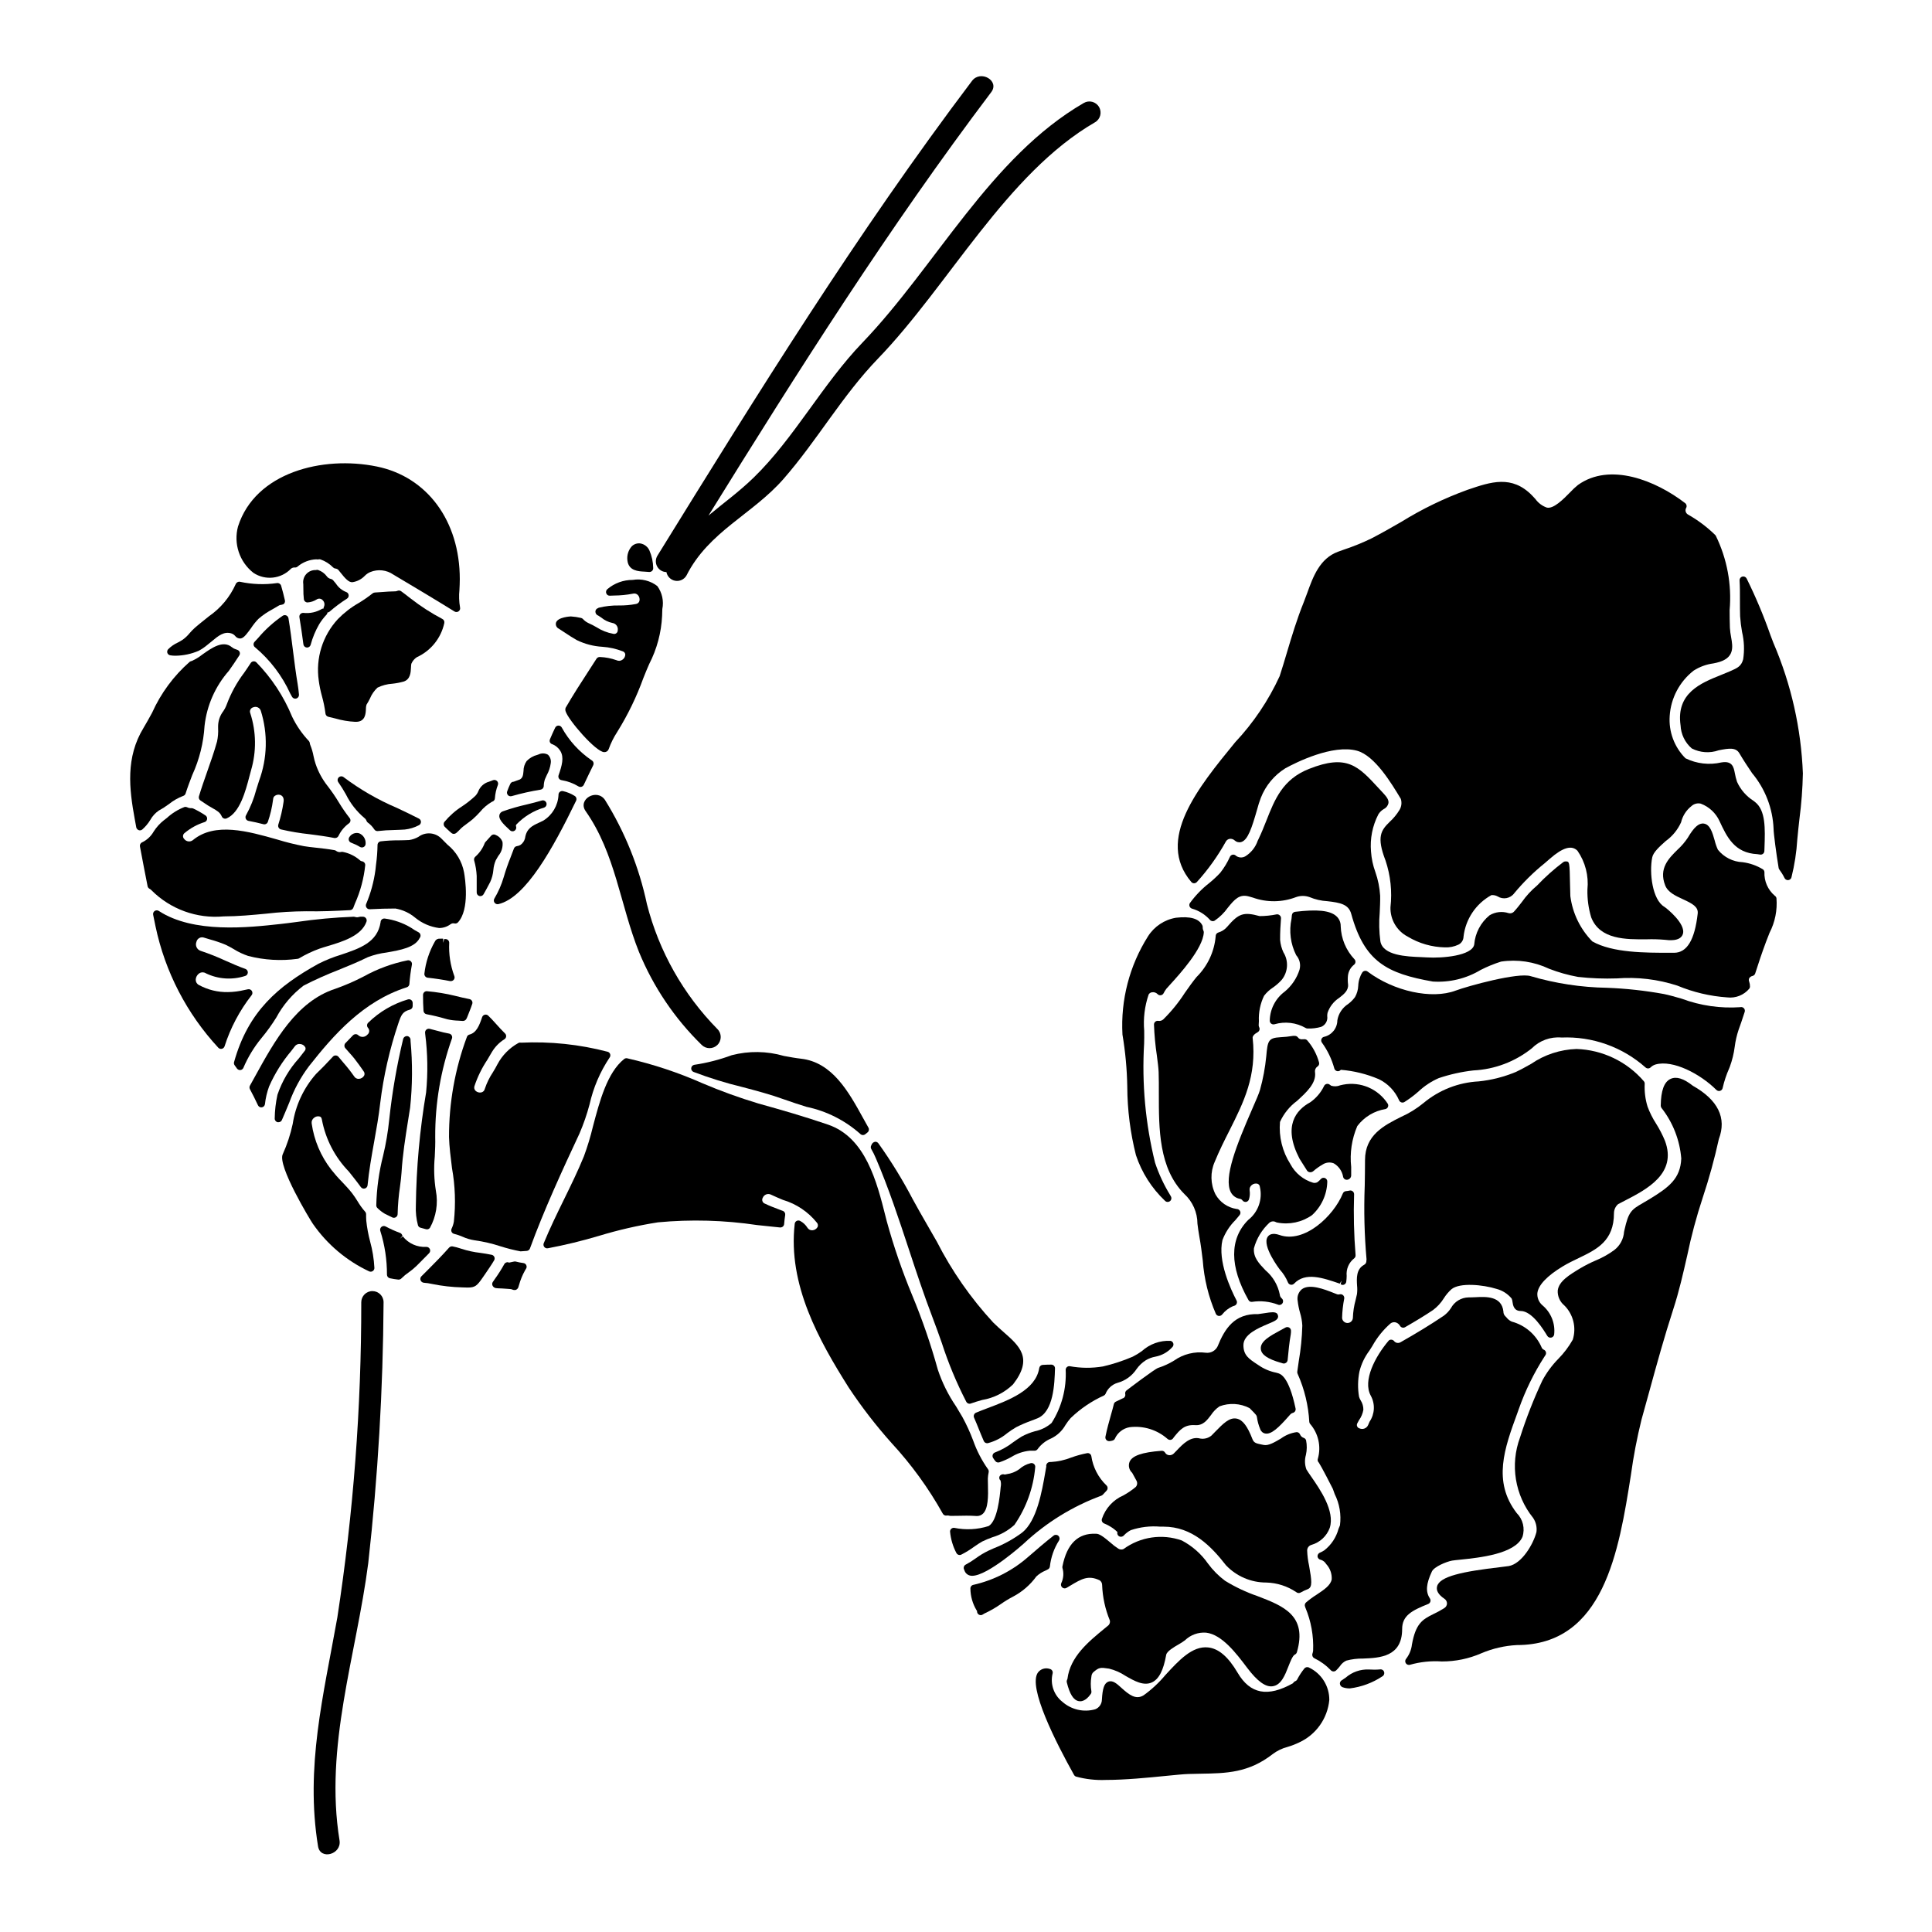 <?xml version="1.0" encoding="UTF-8"?>
<!-- Uploaded to: ICON Repo, www.svgrepo.com, Generator: ICON Repo Mixer Tools -->
<svg fill="#000000" width="800px" height="800px" version="1.1" viewBox="144 144 512 512" xmlns="http://www.w3.org/2000/svg">
 <g>
  <path d="m292.09 310.61c0.523 0.332 1.043 0.672 1.555 1.012 1.066 0.707 2.129 1.41 3.25 2.035v-0.004c2.109 1.023 4.394 1.617 6.734 1.754 1.855 0.125 3.684 0.535 5.418 1.207 0.352 0.113 0.609 0.422 0.66 0.789 0.012 0.566-0.27 1.102-0.742 1.418-0.453 0.348-1.062 0.402-1.574 0.148-1.414-0.508-2.898-0.797-4.398-0.855-0.363-0.023-0.711 0.148-0.91 0.453l-1.941 3.008c-2.102 3.238-4.277 6.594-6.242 9.996-0.109 0.305-0.109 0.641 0 0.945 0.68 2.262 7.926 10.691 10.188 10.809h0.07c0.504 0.016 0.957-0.289 1.137-0.762 0.582-1.629 1.355-3.184 2.305-4.633 2.789-4.488 5.102-9.262 6.898-14.234 0.492-1.273 1.023-2.508 1.551-3.727 2.039-3.961 3.203-8.309 3.418-12.758 0-0.609 0.027-1.223 0.059-1.82 0.43-2.125-0.055-4.332-1.332-6.082-1.848-1.426-4.211-2.016-6.512-1.625-2.469-0.016-4.859 0.859-6.734 2.457-0.32 0.273-0.43 0.723-0.273 1.109 0.148 0.398 0.539 0.645 0.961 0.617l1.137-0.043c1.656-0.012 3.309-0.176 4.938-0.488 0.48-0.145 1.004 0 1.348 0.363 0.387 0.426 0.535 1.02 0.395 1.574-0.125 0.418-0.48 0.723-0.91 0.789-1.48 0.281-2.988 0.414-4.496 0.395-1.805-0.035-3.606 0.164-5.359 0.59-0.055 0.02-0.207 0.113-0.254 0.137-0.406 0.137-0.672 0.531-0.645 0.961 0.027 0.465 0.34 0.867 0.785 1.008 0.246 0.145 0.512 0.332 0.789 0.523 0.848 0.703 1.859 1.188 2.938 1.418 0.445 0.062 0.848 0.305 1.113 0.668 0.266 0.363 0.375 0.82 0.301 1.262 0.008 0.301-0.121 0.582-0.355 0.77-0.23 0.188-0.539 0.25-0.824 0.176-1.574-0.281-3.078-0.871-4.426-1.734-0.695-0.395-1.398-0.789-2.148-1.105-0.555-0.258-1.051-0.621-1.461-1.07-0.141-0.156-0.324-0.262-0.531-0.305-0.883-0.207-1.781-0.34-2.684-0.395-0.031 0-3.496 0.148-3.938 1.664v0.004c-0.168 0.637 0.148 1.305 0.746 1.582z"/>
  <path d="m217.76 362.53c-0.086 0.262-0.059 0.547 0.07 0.789 0.129 0.238 0.352 0.414 0.613 0.484 2.516 0.582 5.066 1.012 7.637 1.281 2.172 0.285 4.426 0.574 6.543 1 0.062 0.008 0.129 0.008 0.191 0 0.375 0 0.715-0.211 0.883-0.547 0.625-1.32 1.57-2.465 2.754-3.324 0.227-0.156 0.379-0.398 0.418-0.672 0.035-0.273-0.043-0.547-0.219-0.758-1.031-1.32-1.984-2.699-2.848-4.133-0.914-1.523-1.922-2.984-3.012-4.387-1.371-1.742-2.438-3.707-3.148-5.809-0.23-0.691-0.418-1.395-0.559-2.109-0.18-0.969-0.457-1.918-0.824-2.832-0.082-0.176-0.137-0.363-0.156-0.559-0.016-0.211-0.098-0.41-0.238-0.57-1.809-1.906-3.309-4.082-4.449-6.449-2.207-5.371-5.426-10.266-9.484-14.414-0.215-0.199-0.504-0.289-0.793-0.254-0.289 0.039-0.543 0.203-0.699 0.445-0.57 0.883-1.148 1.727-1.727 2.566h-0.004c-1.949 2.574-3.508 5.418-4.633 8.445-0.234 0.637-0.551 1.246-0.941 1.805-0.836 1.109-1.301 2.449-1.332 3.836v0.594c0.062 1.195-0.031 2.394-0.285 3.562-0.727 2.633-1.672 5.305-2.582 7.894-0.758 2.164-1.551 4.41-2.215 6.621v0.004c-0.125 0.422 0.043 0.875 0.418 1.113 0.395 0.234 0.727 0.48 1.074 0.711 0.348 0.23 0.633 0.43 0.938 0.621 0.395 0.246 0.789 0.465 1.148 0.668 1.211 0.688 2.016 1.137 2.473 2.211v0.004c0.215 0.5 0.793 0.734 1.293 0.52 3.519-1.512 5.031-7.301 6.035-11.133 0.156-0.609 0.305-1.18 0.441-1.645 1.449-4.938 1.379-10.199-0.211-15.098-0.133-0.316-0.117-0.676 0.039-0.977 0.16-0.305 0.441-0.523 0.777-0.598 0.383-0.152 0.809-0.141 1.18 0.031s0.656 0.488 0.789 0.879c1.91 6.066 1.75 12.602-0.457 18.57-0.25 0.734-0.496 1.523-0.738 2.336v-0.004c-0.617 2.375-1.531 4.664-2.719 6.809-0.168 0.277-0.188 0.621-0.059 0.918 0.133 0.297 0.402 0.512 0.723 0.57 1.305 0.234 2.633 0.547 3.938 0.879h-0.004c0.492 0.137 1.004-0.125 1.18-0.602 0.664-1.902 1.129-3.871 1.383-5.871l0.066-0.43v0.004c0.07-0.285 0.254-0.527 0.508-0.672 0.371-0.234 0.82-0.312 1.246-0.207 1.18 0.309 1.016 1.598 0.969 1.863v-0.004c-0.297 2.043-0.762 4.055-1.391 6.019z"/>
  <path d="m241.48 362c0.652 0.473 1.219 1.059 1.664 1.73 0.055 0.098 0.129 0.188 0.211 0.262 0.18 0.16 0.41 0.246 0.652 0.246h0.125c1.438-0.164 2.883-0.258 4.328-0.277 0.922-0.031 1.855-0.059 2.793-0.125h0.004c1.301-0.141 2.562-0.52 3.723-1.129 0.344-0.152 0.566-0.492 0.578-0.871 0.008-0.375-0.199-0.727-0.535-0.898-1.969-1.016-3.938-1.938-5.828-2.836-5.019-2.133-9.762-4.867-14.121-8.145-0.383-0.312-0.938-0.293-1.297 0.047-0.359 0.34-0.41 0.895-0.117 1.293 0.719 1.035 1.387 2.102 2 3.203 1.184 2.402 2.856 4.539 4.902 6.269 0.27 0.195 0.469 0.473 0.578 0.785 0.066 0.18 0.184 0.336 0.34 0.445z"/>
  <path d="m239.39 368.44c0.305 0.188 0.691 0.195 1.008 0.016 0.312-0.176 0.504-0.516 0.496-0.875 0.078-1.195-0.617-2.305-1.727-2.754-0.977-0.273-2.019 0.129-2.566 0.984-0.184 0.25-0.242 0.57-0.152 0.867 0.086 0.297 0.312 0.535 0.602 0.641 0.812 0.301 1.598 0.672 2.34 1.121z"/>
  <path d="m259.34 445.3c-0.047-8.902 1.457-17.746 4.449-26.133 0.078-0.266 0.043-0.551-0.094-0.789-0.145-0.242-0.387-0.41-0.664-0.465-0.496-0.094-0.988-0.188-1.484-0.309-0.582-0.133-1.207-0.309-1.855-0.48-0.645-0.172-1.215-0.332-1.828-0.48l0.004 0.004c-0.305-0.074-0.629 0.004-0.871 0.207-0.242 0.207-0.367 0.516-0.344 0.832l0.035 0.395c0.656 5.109 0.734 10.277 0.238 15.402-1.684 9.914-2.59 19.945-2.719 30-0.086 1.77 0.105 3.543 0.566 5.258 0.105 0.293 0.344 0.523 0.645 0.609l1.449 0.395c0.09 0.027 0.184 0.043 0.281 0.043 0.309 0 0.602-0.148 0.789-0.395 1.656-2.996 2.215-6.477 1.574-9.84-0.477-2.984-0.574-6.016-0.293-9.027 0.086-1.727 0.172-3.543 0.121-5.227z"/>
  <path d="m314.8 295.49c0.395 0.012 0.789 0.039 1.18 0.086 0.047 0.004 0.098 0.004 0.145 0 0.273 0 0.531-0.113 0.719-0.312 0.184-0.199 0.281-0.465 0.262-0.738-0.027-1.594-0.363-3.168-0.996-4.633-0.438-0.988-1.344-1.695-2.41-1.875-0.848-0.117-1.703 0.176-2.301 0.785-0.898 1.027-1.309 2.391-1.125 3.742 0.309 2.754 2.949 2.871 4.527 2.945z"/>
  <path d="m229.74 305.28c-0.133-0.008-0.27 0.016-0.395 0.066-1.477 0.891-3.207 1.27-4.922 1.078-0.305-0.027-0.605 0.086-0.82 0.305-0.215 0.223-0.309 0.539-0.254 0.844 0.395 2.363 0.742 4.773 1.055 7.176 0.055 0.465 0.438 0.824 0.902 0.855h0.074c0.441 0 0.832-0.297 0.945-0.727 0.512-1.906 1.273-3.738 2.262-5.449 0.562-0.922 1.223-1.781 1.969-2.562 0.133-0.152 0.215-0.344 0.23-0.547 0.191-0.012 0.371-0.082 0.52-0.199 1.461-1.277 3.019-2.441 4.66-3.481 0.316-0.207 0.48-0.578 0.43-0.953-0.051-0.375-0.312-0.688-0.672-0.801-1.105-0.434-2.047-1.207-2.688-2.207-0.246-0.297-0.504-0.609-0.789-0.938l0.004 0.004c-0.148-0.168-0.348-0.281-0.566-0.32-0.461-0.09-0.867-0.363-1.125-0.754-0.562-0.734-1.324-1.289-2.199-1.594-0.199-0.082-0.422-0.082-0.625 0-0.973-0.059-1.918 0.328-2.574 1.051-0.652 0.723-0.941 1.703-0.789 2.668 0 0.418 0.02 0.836 0.02 1.25-0.016 0.922 0.031 1.84 0.133 2.754 0.066 0.492 0.484 0.855 0.977 0.852 0.855-0.055 1.684-0.328 2.41-0.785 0.504-0.352 1.195-0.27 1.605 0.195 0.488 0.469 0.609 1.199 0.301 1.801-0.059 0.133-0.086 0.277-0.078 0.418z"/>
  <path d="m266.64 414.56h0.082c0.426-0.016 0.797-0.285 0.945-0.688l0.047-0.105c0.023-0.043 0.047-0.09 0.07-0.141l0.188-0.469c0.18-0.445 0.359-0.883 0.559-1.418 0.199-0.535 0.445-1.129 0.625-1.711h0.004c0.082-0.266 0.051-0.555-0.094-0.797-0.141-0.238-0.379-0.406-0.652-0.461-1.309-0.262-2.59-0.547-3.883-0.883-2.41-0.586-4.867-0.988-7.34-1.203-0.277-0.035-0.555 0.055-0.758 0.246-0.203 0.188-0.32 0.453-0.324 0.727 0 1.402 0.023 2.797 0.125 4.219v0.004c0.031 0.453 0.371 0.828 0.82 0.902 1.688 0.316 3.363 0.715 5.012 1.203l0.484 0.133c0.961 0.219 1.945 0.34 2.93 0.363 0.387 0.023 0.773 0.043 1.16 0.078z"/>
  <path d="m327.79 428.07c4.25 1.617 8.598 2.961 13.016 4.027 3.598 0.949 7.312 1.926 10.895 3.227 2.109 0.758 4.125 1.398 6.047 2.004 5.285 1.109 10.191 3.578 14.227 7.168 0.188 0.191 0.441 0.301 0.711 0.301 0.238 0 0.469-0.086 0.648-0.242 0.137-0.117 0.277-0.223 0.559-0.445 0.387-0.301 0.496-0.84 0.254-1.262-0.473-0.824-0.941-1.676-1.418-2.543-3.82-6.941-8.16-14.812-16.477-15.742-1.379-0.148-2.918-0.438-4.551-0.734v-0.004c-4.492-1.297-9.25-1.359-13.777-0.188-3.215 1.191-6.543 2.047-9.938 2.551-0.43 0.078-0.762 0.43-0.805 0.867-0.047 0.438 0.203 0.852 0.609 1.016z"/>
  <path d="m261.45 393.8v-1.02c-0.105-0.031-0.219-0.043-0.332-0.031-0.297 0.02-0.574 0.02-0.871 0.02-0.453 0.066-0.84 0.363-1.02 0.785-1.477 2.598-2.414 5.465-2.754 8.43-0.039 0.266 0.035 0.531 0.199 0.742 0.164 0.211 0.406 0.348 0.668 0.375 2.062 0.227 4.125 0.539 5.957 0.906v-0.004c0.062 0.008 0.125 0.008 0.188 0 0.336 0 0.645-0.168 0.828-0.445 0.18-0.277 0.211-0.629 0.074-0.934-1.035-2.809-1.488-5.793-1.34-8.781 0-0.262-0.105-0.512-0.289-0.695-0.188-0.188-0.438-0.289-0.695-0.289h-0.395 0.047l-0.242 0.93z"/>
  <path d="m228.47 324.34c0.188 1.402 0.473 2.789 0.852 4.152 0.422 1.508 0.734 3.047 0.93 4.598 0.043 0.43 0.363 0.781 0.789 0.871 0.586 0.129 1.18 0.277 1.781 0.43 1.727 0.504 3.504 0.809 5.301 0.898h0.297c2.406-0.051 2.5-2.203 2.551-3.356-0.012-0.398 0.043-0.797 0.156-1.18 0.297-0.445 0.594-1.02 0.91-1.625v-0.004c0.449-1.102 1.133-2.09 2.008-2.898 1.23-0.602 2.566-0.953 3.934-1.035 1.004-0.105 1.996-0.293 2.965-0.562 1.816-0.555 1.914-2.453 1.969-3.703 0.008-0.34 0.039-0.676 0.09-1.008 0.301-0.715 0.805-1.324 1.453-1.75 3.723-1.695 6.426-5.051 7.289-9.051 0.094-0.441-0.117-0.887-0.52-1.09-2.934-1.543-5.723-3.344-8.34-5.379l-0.516-0.395c-0.629-0.496-1.332-1.043-2.07-1.574-0.273-0.195-0.633-0.238-0.945-0.109-0.191 0.086-0.402 0.137-0.613 0.141-1.18 0-2.34 0.102-3.496 0.184-0.645 0.047-1.285 0.094-1.93 0.129v0.004c-0.207 0.012-0.406 0.09-0.57 0.223-1.176 0.93-2.41 1.785-3.695 2.559-2.027 1.156-3.883 2.59-5.512 4.262-4.055 4.383-5.914 10.359-5.066 16.27z"/>
  <path d="m242.01 384.96c2.434-0.129 4.637-0.191 6.754-0.191v-0.004c1.93 0.328 3.742 1.164 5.246 2.418 1.82 1.5 4.031 2.457 6.371 2.754 1.09-0.004 2.148-0.359 3.023-1.008 0.285-0.219 0.656-0.297 1.004-0.211 0.355 0.09 0.73-0.02 0.973-0.293 3.148-3.449 1.883-11.641 1.594-13.25v0.004c-0.539-2.891-2.098-5.488-4.387-7.332-0.488-0.477-1.004-0.984-1.539-1.547-1.629-1.715-4.285-1.938-6.172-0.516-0.758 0.426-1.59 0.711-2.449 0.836-0.918 0.051-1.828 0.062-2.754 0.078-1.594-0.012-3.188 0.078-4.773 0.266-0.492 0.062-0.855 0.484-0.852 0.984-0.027 1.727-0.156 3.449-0.395 5.164-0.059 0.527-0.117 1.016-0.16 1.453v-0.004c-0.418 3.117-1.25 6.16-2.481 9.055-0.113 0.312-0.066 0.66 0.129 0.93 0.191 0.281 0.523 0.441 0.867 0.414z"/>
  <path d="m220.93 327.82 0.461 0.832c0.176 0.309 0.504 0.504 0.863 0.5 0.098 0 0.195-0.012 0.289-0.043 0.445-0.137 0.734-0.57 0.688-1.035-0.102-1.016-0.199-1.969-0.352-2.801-0.469-2.789-0.832-5.637-1.211-8.66-0.363-2.891-0.738-5.871-1.219-8.777-0.059-0.324-0.273-0.602-0.574-0.738-0.305-0.129-0.648-0.102-0.93 0.07-2.426 1.656-4.617 3.633-6.516 5.875l-0.965 1.043c-0.195 0.207-0.293 0.488-0.266 0.773 0.031 0.281 0.18 0.539 0.414 0.699 3.981 3.34 7.164 7.531 9.316 12.262z"/>
  <path d="m484.46 406.79c-2.422 1.793-3.883 4.602-3.961 7.617-0.027 0.32 0.105 0.637 0.352 0.84 0.25 0.207 0.582 0.281 0.895 0.195 2.781-0.816 5.773-0.457 8.285 0.992 0.152 0.086 0.32 0.133 0.496 0.133 1.207 0.043 2.414-0.102 3.578-0.434 1.145-0.461 1.82-1.652 1.625-2.871-0.008-0.289 0.023-0.574 0.086-0.855 0.547-1.617 1.621-3.004 3.047-3.938l0.395-0.309c0.859-0.684 2.152-1.711 1.992-3.281-0.098-0.773-0.105-1.551-0.027-2.324 0.133-1.164 0.73-2.223 1.66-2.938 0.402-0.359 0.441-0.977 0.086-1.383-2.262-2.383-3.566-5.512-3.668-8.797 0.02-1.02-0.414-1.996-1.18-2.668-1.676-1.488-5.035-1.84-10.898-1.133h-0.004c-0.457 0.055-0.816 0.426-0.855 0.887l-0.098 0.965v-0.004c-0.703 3.266-0.266 6.672 1.238 9.652 0.926 1.055 1.258 2.504 0.879 3.856-0.723 2.266-2.086 4.281-3.922 5.797z"/>
  <path d="m490.13 525.71c-0.09-0.312-0.328-0.562-0.641-0.66-0.441-0.148-0.793-0.484-0.965-0.914-0.148-0.363-0.496-0.602-0.887-0.609-1.512 0.207-2.945 0.793-4.176 1.695-1.574 0.926-3.293 1.969-4.547 1.707l-0.617-0.125c-1.402-0.281-1.969-0.43-2.363-1.367-1.355-3.523-2.606-5.164-4.191-5.488-1.914-0.395-3.586 1.305-5.688 3.461l-0.984 1.008h0.004c-0.836 0.699-1.93 0.996-3 0.812-2.539-0.703-4.633 1.484-6.16 3.09-0.312 0.332-0.605 0.641-0.895 0.914-0.344 0.316-0.816 0.465-1.277 0.395-0.41-0.055-0.773-0.301-0.977-0.66-0.188-0.328-0.551-0.523-0.93-0.496-5.207 0.395-7.832 1.305-8.504 2.969-0.375 1.012-0.094 2.148 0.707 2.871 0.363 0.684 0.734 1.371 1.117 2.043 0.328 0.543 0.254 1.238-0.176 1.707-1.012 0.844-2.102 1.586-3.254 2.223-2.711 1.172-4.789 3.445-5.715 6.25-0.137 0.484 0.109 0.992 0.574 1.184 0.816 0.336 1.594 0.758 2.32 1.258 0.438 0.312 0.848 0.656 1.23 1.031-0.141 0.473 0.094 0.98 0.543 1.18 0.449 0.172 0.957 0.02 1.238-0.371 0.512-0.531 1.105-0.973 1.758-1.312 2.512-0.84 5.168-1.152 7.805-0.926h0.887c7.582 0 12.594 5.176 16.531 10.234 2.781 2.93 6.648 4.586 10.691 4.574 2.832 0.074 5.586 0.957 7.938 2.547 0.32 0.277 0.785 0.316 1.148 0.102 0.613-0.352 1.254-0.652 1.918-0.902 1.277-0.516 1.023-2.273 0.328-6.207-0.293-1.32-0.461-2.664-0.508-4.019-0.008-0.695 0.457-1.312 1.129-1.496 2.246-0.645 4.055-2.32 4.859-4.516 1.402-4.461-2.559-10.176-4.926-13.586-0.531-0.766-0.984-1.418-1.27-1.91-0.445-1.23-0.488-2.574-0.125-3.832 0.285-1.266 0.301-2.582 0.047-3.856z"/>
  <path d="m466.7 500.76c-0.566 1.195-1.836 1.895-3.148 1.73-2.973-0.391-5.981 0.355-8.426 2.086-1.309 0.805-2.711 1.449-4.176 1.918-0.855 0.223-8.316 5.902-8.391 5.969v-0.004c-0.289 0.223-0.43 0.586-0.367 0.945 0.129 0.504-0.152 1.02-0.645 1.18h-0.031c-0.574 0.289-1.18 0.57-1.785 0.859-0.281 0.125-0.484 0.375-0.551 0.672-0.184 0.789-0.453 1.73-0.75 2.785-0.5 1.77-1.066 3.773-1.477 5.836v0.004c-0.059 0.289 0.016 0.59 0.203 0.82 0.188 0.227 0.465 0.359 0.762 0.359h0.109l0.262-0.035c0.457-0.066 0.957-0.168 1.156-0.602 0.711-1.609 2.18-2.758 3.914-3.059 3.644-0.457 7.312 0.68 10.062 3.117 0.207 0.172 0.465 0.258 0.73 0.246 0.27-0.023 0.516-0.152 0.688-0.359l0.258-0.359c1.648-2.039 2.82-3.391 5.684-3.188 2.07 0.133 3.148-1.367 4.148-2.68 0.594-0.91 1.359-1.695 2.258-2.305 2.602-0.98 5.492-0.809 7.961 0.469 1.887 1.887 1.891 1.93 1.969 2.488 0.148 1.055 0.434 2.082 0.848 3.062 0.191 0.605 0.699 1.059 1.324 1.18 1.629 0.312 3.59-1.574 6.297-4.652l0.418-0.469v0.004c0.164-0.172 0.371-0.289 0.598-0.344 0.531-0.125 0.859-0.652 0.738-1.18-1.812-8.578-4.016-9.172-4.723-9.363l-0.395-0.109v-0.004c-1.699-0.332-3.305-1.016-4.723-2.008l-0.328-0.215c-2.195-1.445-3.648-2.402-3.648-5.074 0-2.852 3.898-4.508 6.477-5.606l0.977-0.418c0.891-0.395 1.992-0.887 1.695-1.895-0.316-1.066-1.43-0.891-4.125-0.473-0.543 0.082-1 0.16-1.148 0.164-6.309-0.199-8.859 3.969-10.699 8.504z"/>
  <path d="m433.66 587.23c1.613-1.414 1.922-1.367 4.242-1.027 1.555 0.383 3.035 1.031 4.367 1.918 2.363 1.359 4.809 2.754 7.027 1.719 1.836-0.859 3.031-3.18 3.762-7.305 0.172-0.934 2.051-2.043 3.289-2.754h0.004c0.582-0.328 1.145-0.691 1.68-1.09 1.492-1.445 3.535-2.18 5.606-2.019 4.227 0.492 8.059 5.578 10.855 9.289 2.727 3.613 4.918 5.195 6.785 4.91 2.234-0.309 3.258-2.922 4.16-5.231 0.477-1.215 1.129-2.891 1.695-3.148v-0.004c0.27-0.117 0.473-0.348 0.555-0.629 2.836-9.773-3.621-12.258-10.449-14.883-3.004-1.031-5.887-2.394-8.594-4.062-1.723-1.285-3.25-2.824-4.523-4.559-1.789-2.562-4.168-4.66-6.938-6.117-5.203-1.84-10.98-0.988-15.434 2.273-0.441 0.199-0.957 0.16-1.367-0.098-0.766-0.484-1.484-1.035-2.148-1.645-1.758-1.488-2.938-2.363-3.812-2.309-4.723-0.219-7.672 2.66-8.859 8.617h-0.004c-0.035 0.148-0.035 0.301 0 0.449 0.395 1.328 0.289 2.75-0.301 4-0.188 0.391-0.098 0.859 0.223 1.148 0.316 0.297 0.785 0.348 1.156 0.129l0.988-0.586c2.981-1.781 4.777-2.863 7.801-1.418 0.41 0.285 0.656 0.754 0.648 1.254 0.125 3.227 0.816 6.402 2.047 9.387 0.098 0.449-0.031 0.914-0.34 1.25l-1.121 0.926c-4.238 3.484-9.055 7.434-9.777 13.297l-0.137 0.344-0.004-0.004c-0.07 0.188-0.082 0.391-0.031 0.582 0.789 3.172 1.762 4.703 3.148 4.977 0.133 0.023 0.262 0.035 0.395 0.039 1.41 0 2.441-1.426 2.797-1.926h0.004c0.156-0.215 0.219-0.484 0.172-0.746-0.219-1.273-0.219-2.57 0-3.844 0.016-0.406 0.168-0.797 0.434-1.105z"/>
  <path d="m483.14 386.57c-0.223-0.207-0.523-0.301-0.82-0.254-1.48 0.301-2.992 0.457-4.504 0.461-4.246-1.156-5.543-0.734-8.594 2.82h0.004c-0.625 0.738-1.453 1.273-2.383 1.539-0.418 0.137-0.695 0.535-0.676 0.973-0.352 4.09-2.148 7.918-5.062 10.805-1.039 1.254-2.051 2.695-3.125 4.223-1.633 2.539-3.543 4.887-5.691 7.008-0.359 0.328-0.852 0.477-1.332 0.395-0.285-0.047-0.582 0.035-0.801 0.227-0.219 0.191-0.344 0.469-0.34 0.762 0.102 2.758 0.359 5.508 0.77 8.238 0.227 1.75 0.426 3.266 0.465 4.328 0.062 1.82 0.059 3.746 0.055 5.734 0 9.285-0.039 19.805 6.777 26.609 2.191 2.019 3.445 4.867 3.453 7.852 0.125 0.992 0.266 2.098 0.496 3.367 0.414 2.254 0.664 4.328 0.91 6.348 0.352 4.883 1.523 9.676 3.469 14.168 0.141 0.305 0.43 0.52 0.762 0.562h0.133c0.289 0 0.562-0.125 0.75-0.348 0.75-0.961 1.727-1.723 2.844-2.215 0.113-0.043 0.262-0.094 0.395-0.129 0.285-0.082 0.52-0.289 0.633-0.559 0.121-0.273 0.109-0.582-0.031-0.844-1.555-2.977-5.031-10.496-3.731-16.008 0.75-1.988 1.918-3.793 3.43-5.293 0.395-0.453 0.766-0.91 1.137-1.359 0.227-0.301 0.262-0.703 0.09-1.039-0.176-0.34-0.531-0.555-0.918-0.551-2.371-0.359-4.441-1.801-5.602-3.898-1.336-2.699-1.402-5.848-0.188-8.598 1.223-2.981 2.594-5.715 3.938-8.359 3.719-7.41 7.231-14.414 6.113-24.477-0.047-0.426 0.371-0.879 0.75-1.148l0.652-0.414v-0.004c0.426-0.277 0.562-0.836 0.32-1.281-0.094-0.18-0.137-0.383-0.121-0.586l0.051-1c-0.109-2.324 0.359-4.637 1.371-6.731 0.641-0.84 1.422-1.566 2.305-2.148 0.879-0.602 1.68-1.305 2.391-2.098 1.676-2.086 1.852-5.008 0.434-7.277-0.48-1.031-0.777-2.141-0.875-3.273-0.023-2.008 0.109-4.035 0.238-5.754 0.012-0.297-0.117-0.582-0.34-0.773z"/>
  <path d="m460.42 378.08c0.273-0.004 0.535-0.113 0.734-0.301 2.984-3.289 5.574-6.91 7.727-10.793 0.215-0.367 0.586-0.621 1.008-0.688 0.484-0.055 0.969 0.105 1.324 0.434 0.461 0.434 1.113 0.59 1.723 0.418 1.77-0.523 2.812-3.754 4.211-8.629 0.27-1.047 0.598-2.074 0.984-3.086 1.266-3.238 3.543-5.984 6.492-7.828 2.82-1.539 12.539-6.426 19.016-4.652 4.723 1.312 9.148 8.691 11.582 12.742h0.004c0.32 0.992 0.191 2.078-0.359 2.965-0.703 1.156-1.57 2.211-2.574 3.125-2.285 2.231-3.562 3.938-1.117 10.254v-0.004c1.336 3.984 1.785 8.215 1.312 12.387-0.094 3.262 1.684 6.285 4.574 7.793 2.981 1.797 6.383 2.777 9.863 2.848 1.223 0.051 2.438-0.191 3.543-0.707 0.824-0.387 1.359-1.207 1.379-2.117 0.527-4.656 3.285-8.766 7.391-11.023 0.57-0.051 1.145 0.066 1.645 0.34 1.449 0.914 3.356 0.559 4.379-0.812 2.426-2.926 5.137-5.602 8.098-7.984l1.402-1.215c3.422-2.981 5.738-3.641 7.277-2.098v-0.004c2.082 3.004 3.019 6.652 2.644 10.285-0.059 2.504 0.281 5 1.004 7.394 2.312 5.902 9.188 5.852 14.75 5.801 1.574-0.051 3.152-0.008 4.723 0.129 1.02 0.125 4.117 0.512 4.801-1.48 0.938-2.727-4.387-6.957-4.914-7.273-3.148-1.867-4.012-8.969-3.199-13.047 0.262-1.406 1.969-2.922 3.617-4.394h0.004c1.75-1.262 3.137-2.961 4.027-4.926 0.406-1.707 1.375-3.227 2.758-4.309 0.664-0.613 1.586-0.855 2.465-0.652 2.215 0.832 4.008 2.508 4.984 4.66 1.93 4.144 3.938 8.43 9.984 8.727 0.234 0.023 0.473 0.066 0.703 0.105h0.004c0.285 0.059 0.578-0.012 0.809-0.191 0.227-0.18 0.363-0.449 0.371-0.738l0.031-0.867c0.176-5.086 0.348-9.891-2.508-12.133l-0.395-0.305h0.004c-1.918-1.211-3.438-2.961-4.371-5.027-0.258-0.758-0.453-1.535-0.59-2.32-0.301-1.574-0.656-3.324-3.543-2.832v-0.004c-3.211 0.746-6.582 0.359-9.539-1.098-2.953-2.961-4.477-7.059-4.176-11.23 0.305-4.723 2.617-9.09 6.352-12.004 1.574-1.008 3.352-1.656 5.203-1.902l0.863-0.184c4.848-1.133 4.328-4.144 3.852-6.801-0.16-0.809-0.266-1.629-0.316-2.453-0.059-1.531-0.066-3.102-0.074-4.688 0.594-6.781-0.676-13.598-3.668-19.715-0.039-0.074-0.094-0.141-0.152-0.195-2.156-2.106-4.574-3.926-7.195-5.41-0.309-0.168-0.535-0.457-0.629-0.797-0.09-0.34-0.039-0.703 0.145-1.004 0.211-0.422 0.094-0.934-0.277-1.223-7.805-6.016-19.938-10.891-28.414-4.824-0.73 0.59-1.418 1.23-2.055 1.922-1.773 1.812-4.449 4.531-6.234 4.066l-0.004-0.004c-1.199-0.43-2.238-1.215-2.984-2.25-0.281-0.316-0.57-0.629-0.875-0.941-5.383-5.512-10.977-3.59-16.926-1.574l-0.262 0.09h0.004c-6.102 2.215-11.957 5.051-17.477 8.469-2.527 1.453-5.141 2.953-7.871 4.367-2.367 1.156-4.809 2.148-7.309 2.977l-1.574 0.566c-4.875 1.785-6.633 6.641-8.18 10.926-0.305 0.84-0.605 1.664-0.922 2.453-1.801 4.449-3.148 8.938-4.445 13.281-0.621 2.09-1.246 4.184-1.934 6.297h0.004c-2.961 6.453-6.949 12.383-11.809 17.555-9.891 12.094-21.098 25.809-11.633 37v-0.004c0.18 0.223 0.445 0.355 0.73 0.367z"/>
  <path d="m442.74 432c0.027 6.113 0.801 12.207 2.301 18.137 1.527 4.598 4.168 8.75 7.688 12.082 0.188 0.195 0.445 0.305 0.715 0.309 0.211 0 0.414-0.066 0.586-0.191 0.398-0.297 0.516-0.84 0.273-1.273l-0.18-0.328h-0.004c-1.656-2.699-3.004-5.578-4.008-8.582-2.555-10.328-3.535-20.977-2.906-31.598 0.043-1.055 0.031-2.203 0.02-3.398v0.004c-0.277-3.25 0.125-6.523 1.18-9.613 0.191-0.336 0.535-0.555 0.922-0.586 0.52-0.078 1.047 0.094 1.418 0.465 0.215 0.246 0.539 0.367 0.867 0.324 0.324-0.039 0.605-0.242 0.754-0.531 0.203-0.418 0.449-0.816 0.734-1.184 0.137-0.172 0.461-0.523 0.902-1.008 2.633-2.887 8.793-9.645 9.016-13.918h0.004c0.008-0.16-0.027-0.324-0.102-0.473-0.141-0.266-0.207-0.57-0.191-0.871 0.02-0.191-0.016-0.387-0.105-0.555-0.91-1.777-3.168-2.438-6.969-2h-0.004c-3.074 0.512-5.785 2.32-7.441 4.961-4.894 7.758-7.254 16.844-6.746 26.004 0.77 4.57 1.195 9.188 1.277 13.824z"/>
  <path d="m474.85 488.51c0.184 0.355 0.57 0.555 0.965 0.496 2.305-0.352 4.66-0.102 6.84 0.73 0.121 0.059 0.258 0.09 0.391 0.094 0.414-0.004 0.785-0.262 0.926-0.648 0.141-0.391 0.027-0.824-0.285-1.094-0.309-0.246-0.5-0.605-0.527-1-0.496-2.516-1.828-4.789-3.789-6.445-1.746-1.824-3.258-3.402-3.066-5.84v-0.004c0.703-2.59 2.125-4.934 4.094-6.758 0.496-0.426 1.215-0.484 1.773-0.141 0.094 0.047 0.195 0.078 0.301 0.09 3.219 0.633 6.551-0.078 9.23-1.969 2.488-2.266 3.945-5.445 4.039-8.812 0.043-0.422-0.191-0.828-0.582-1-0.391-0.176-0.855-0.074-1.133 0.254-0.273 0.309-0.574 0.586-0.902 0.832-0.344 0.184-0.746 0.238-1.125 0.145-2.598-0.77-4.773-2.555-6.039-4.949-2.121-3.316-3.09-7.242-2.754-11.164 1-2.211 2.547-4.125 4.496-5.562 2.555-2.332 5.188-4.723 4.789-7.641h0.004c-0.09-0.59 0.176-1.18 0.68-1.504 0.363-0.254 0.512-0.715 0.363-1.133-0.602-2.152-1.676-4.144-3.148-5.824-0.184-0.168-0.422-0.262-0.672-0.266l-0.723 0.027c-0.414 0.023-0.805-0.172-1.039-0.512-0.184-0.246-0.477-0.395-0.789-0.395h-0.508c-1.109 0.188-2.234 0.305-3.359 0.355-3.195 0.18-3.367 0.957-3.727 5.043-0.293 3.019-0.848 6.008-1.664 8.93-0.234 0.859-1.078 2.793-2.055 5.031-4.133 9.477-7.672 18.293-5.664 22.09 0.484 0.922 1.375 1.566 2.402 1.734 0.273 0.039 0.516 0.191 0.672 0.418 0.227 0.305 0.602 0.457 0.973 0.395 0.371-0.07 0.668-0.348 0.766-0.715 0.219-0.738 0.277-1.512 0.168-2.273-0.105-0.551 0.102-1.113 0.539-1.461 0.43-0.379 1.023-0.512 1.574-0.355 0.348 0.148 0.582 0.48 0.602 0.859 0.75 3.266-0.461 6.672-3.106 8.734-4.984 5-4.953 12.336 0.07 21.207z"/>
  <path d="m427.51 506.06c-0.266-0.039-0.539 0.039-0.746 0.211-0.211 0.176-0.336 0.434-0.348 0.711 0.246 4.981-1.059 9.914-3.734 14.121-1.266 1.102-2.793 1.859-4.438 2.199-1.219 0.336-2.394 0.805-3.504 1.406-0.789 0.48-1.523 0.996-2.254 1.512-1.449 1.129-3.059 2.031-4.773 2.684-0.289 0.094-0.52 0.316-0.625 0.602-0.105 0.285-0.07 0.602 0.09 0.859 0.18 0.293 0.379 0.57 0.598 0.84 0.191 0.238 0.48 0.375 0.785 0.367 0.098 0.004 0.191-0.012 0.285-0.043 1.09-0.371 2.144-0.84 3.148-1.398 1.477-0.926 3.144-1.5 4.879-1.676 0.301 0.02 0.605 0 0.902 0h0.395c0.309 0 0.602-0.145 0.785-0.391 0.906-1.262 2.144-2.246 3.578-2.844 1.621-0.773 2.961-2.031 3.84-3.598 0.406-0.637 0.859-1.242 1.355-1.809 2.574-2.484 5.559-4.508 8.816-5.984 0.191-0.098 0.348-0.254 0.438-0.449 0.555-1.406 1.723-2.481 3.172-2.914 2.051-0.555 3.832-1.836 5.012-3.602 0.664-0.953 1.512-1.766 2.492-2.387 0.777-0.465 1.633-0.785 2.527-0.945 1.73-0.324 3.309-1.211 4.484-2.523 0.266-0.25 0.371-0.625 0.273-0.977s-0.383-0.621-0.738-0.695c-2.793-0.141-5.527 0.84-7.598 2.719-0.762 0.555-1.566 1.047-2.41 1.473-2.551 1.098-5.195 1.969-7.902 2.594-2.91 0.492-5.883 0.473-8.785-0.062z"/>
  <path d="m412.47 510.87c5.387-6.926 1.727-10.145-2.512-13.867-0.883-0.789-1.832-1.609-2.754-2.531-5.93-6.426-10.953-13.633-14.93-21.422-0.926-1.625-1.852-3.242-2.781-4.836-1.223-2.09-2.402-4.223-3.582-6.356l-0.004-0.004c-2.695-5.16-5.746-10.125-9.129-14.863-0.191-0.262-0.492-0.414-0.812-0.418-0.492 0.066-0.898 0.418-1.035 0.898-0.207 0.309-0.223 0.711-0.035 1.035 0.465 0.797 0.875 1.629 1.23 2.481 3.352 7.812 6.078 16.062 8.711 24.039 1.969 5.981 4.016 12.16 6.297 18.137 0.863 2.227 1.648 4.465 2.438 6.691 1.738 5.383 3.914 10.613 6.508 15.641 0.172 0.316 0.5 0.512 0.859 0.512 0.117 0 0.23-0.02 0.34-0.062 0.941-0.344 1.969-0.641 3.023-0.941 3.078-0.516 5.926-1.957 8.168-4.133z"/>
  <path d="m511.18 437.91c0.273-0.078 0.504-0.27 0.625-0.527 0.121-0.262 0.121-0.562 0-0.824-2.523-3.977-7.223-6.008-11.852-5.117-0.25 0.047-0.523 0.109-0.809 0.18l0.004 0.004c-0.754 0.301-1.586 0.34-2.363 0.105-0.133-0.082-0.258-0.172-0.375-0.27-0.242-0.207-0.566-0.277-0.871-0.199-0.305 0.082-0.555 0.301-0.672 0.59-0.828 1.703-2.078 3.168-3.629 4.258-3.781 2.055-7.352 6.297-2.852 14.957 0.309 0.477 0.598 0.949 0.895 1.418 0.371 0.602 0.742 1.199 1.141 1.801h0.004c0.188 0.219 0.457 0.352 0.746 0.367 0.309 0.023 0.609-0.074 0.848-0.27 0.77-0.676 1.609-1.27 2.5-1.781 0.875-0.57 1.973-0.684 2.945-0.305 1.324 0.77 2.234 2.094 2.481 3.606 0.066 0.273 0.246 0.504 0.492 0.641 0.25 0.129 0.543 0.148 0.812 0.055 0.512-0.156 0.852-0.645 0.828-1.18v-0.34-1.824 0.004c-0.402-3.695 0.156-7.43 1.621-10.84 1.816-2.414 4.496-4.031 7.481-4.508z"/>
  <path d="m478.13 501.52c0.156 1.484 1.773 2.602 5.246 3.613h0.035c0.109 0.027 0.215 0.066 0.539 0.172 0.086 0.031 0.176 0.047 0.266 0.047 0.207-0.004 0.41-0.066 0.582-0.184 0.25-0.176 0.41-0.453 0.441-0.758 0.223-2.363 0.434-4.582 0.828-6.805h-0.004c0.047-0.281 0.066-0.566 0.062-0.852 0.031-0.363-0.141-0.711-0.445-0.91-0.309-0.195-0.695-0.207-1.012-0.031-0.395 0.227-0.84 0.457-1.27 0.691-2.824 1.527-5.492 2.965-5.269 5.016z"/>
  <path d="m499.8 484.52c0.145 0 0.289-0.031 0.422-0.094 0.312-0.145 0.523-0.445 0.555-0.785 0.062-0.5 0.098-1.004 0.105-1.504-0.18-1.793 0.57-3.555 1.992-4.66 0.262-0.211 0.402-0.539 0.367-0.875-0.438-5.359-0.566-10.738-0.391-16.113 0.004-0.309-0.137-0.602-0.383-0.793-0.242-0.188-0.559-0.254-0.859-0.172-0.293 0.07-0.594 0.117-0.895 0.137-0.375 0.027-0.703 0.266-0.844 0.609-2.457 6.023-10.234 13.324-16.777 11.02-1.895-0.66-2.754-0.102-3.148 0.492-1.609 2.363 3.207 8.66 3.25 8.707 0.898 0.984 1.617 2.121 2.121 3.356 0.117 0.316 0.395 0.551 0.723 0.617 0.332 0.066 0.676-0.043 0.91-0.285 2.984-3.148 7.625-1.531 12.102 0l0.418-0.703h0.039l-0.23 0.855v-0.004c0.152 0.113 0.332 0.18 0.523 0.195z"/>
  <path d="m403.38 522.68c0.434 1.074 0.867 2.148 1.332 3.203 0.156 0.359 0.512 0.59 0.898 0.586 0.07 0 0.141-0.008 0.207-0.023 1.863-0.492 3.602-1.387 5.082-2.625 0.754-0.574 1.543-1.098 2.359-1.574 1.312-0.668 2.664-1.25 4.047-1.746 0.527-0.199 1.062-0.395 1.609-0.625 4.328-1.75 4.547-9.211 4.672-13.223 0.008-0.266-0.09-0.523-0.277-0.715-0.184-0.191-0.438-0.301-0.707-0.301-0.789 0-1.52 0.027-2.281 0.074-0.461 0.031-0.836 0.375-0.91 0.832-0.91 5.805-7.992 8.488-13.684 10.629-1.098 0.418-2.141 0.812-3.066 1.203-0.246 0.102-0.438 0.297-0.535 0.543-0.098 0.242-0.098 0.516 0 0.758 0.453 1.008 0.852 2.008 1.254 3.004z"/>
  <path d="m257.91 475.01c-0.172-0.367-0.547-0.59-0.949-0.57-2.402 0.137-4.723-0.902-6.215-2.789l-0.75 0.629 0.676-0.789v0.004c-0.047-0.109-0.102-0.215-0.16-0.32-0.113-0.211-0.301-0.371-0.527-0.453-1.309-0.477-2.578-1.047-3.805-1.707-0.355-0.184-0.789-0.137-1.098 0.121-0.305 0.262-0.426 0.68-0.301 1.062 1.188 3.75 1.781 7.664 1.766 11.602 0.004 0.465 0.332 0.859 0.785 0.953 0.727 0.152 1.492 0.277 2.219 0.355h0.105l0.004-0.004c0.273 0 0.531-0.113 0.719-0.312 0.598-0.598 1.246-1.137 1.945-1.613 0.695-0.488 1.352-1.031 1.969-1.617l0.742-0.738c0.898-0.895 1.801-1.793 2.676-2.707v-0.004c0.293-0.289 0.371-0.73 0.199-1.102z"/>
  <path d="m397.49 545.71c1.715-0.043 3.5-0.078 5.289 0.047h0.172c0.582 0 1.137-0.223 1.551-0.625 1.383-1.332 1.41-4.469 1.312-7.836 0-0.645-0.039-1.18-0.023-1.512v-0.004c0.027-0.543 0.102-1.082 0.215-1.617 0.062-0.281 0-0.578-0.176-0.809-1.66-2.344-2.984-4.906-3.938-7.617-0.801-2.133-1.754-4.211-2.844-6.211-0.523-0.914-1.109-1.875-1.715-2.871h-0.004c-2.039-2.996-3.656-6.262-4.801-9.703-1.848-6.688-4.109-13.254-6.769-19.656-2.668-6.422-4.93-13-6.773-19.707l-0.266-1.051c-2.363-9.395-5.309-21.086-15.297-24.508-6.297-2.156-12.594-3.965-18.477-5.598h0.004c-5.012-1.508-9.938-3.293-14.754-5.34-6.441-2.852-13.141-5.074-20.008-6.637-0.281-0.051-0.566 0.023-0.789 0.199-4.492 3.59-6.496 11.18-8.266 17.875-0.641 2.68-1.441 5.316-2.391 7.902-1.574 3.863-3.469 7.727-5.293 11.457-1.828 3.731-3.742 7.648-5.352 11.574l-0.004 0.004c-0.133 0.332-0.078 0.711 0.145 0.992 0.227 0.281 0.586 0.414 0.938 0.348 4.574-0.863 9.098-1.965 13.559-3.293 5.117-1.555 10.336-2.754 15.621-3.582 8.758-0.82 17.586-0.578 26.289 0.723 2.023 0.223 4.055 0.445 6.082 0.637 0.262 0.012 0.52-0.07 0.727-0.23 0.199-0.168 0.324-0.406 0.348-0.668 0.07-0.789 0.141-1.574 0.281-2.402 0.082-0.461-0.176-0.918-0.617-1.086l-0.957-0.363c-1.336-0.504-2.594-0.98-3.82-1.574l-0.004 0.004c-0.301-0.117-0.535-0.359-0.637-0.664-0.102-0.305-0.062-0.641 0.105-0.914 0.164-0.395 0.484-0.707 0.883-0.859 0.398-0.156 0.844-0.145 1.23 0.035 1.066 0.512 2.156 0.965 3.242 1.422h0.004c3.547 1.055 6.691 3.172 9 6.062 0.262 0.32 0.32 0.758 0.145 1.133-0.285 0.5-0.809 0.82-1.383 0.852-0.523 0.031-1.02-0.23-1.297-0.676-0.465-0.754-1.121-1.371-1.898-1.789-0.289-0.164-0.641-0.176-0.938-0.031-0.305 0.152-0.504 0.453-0.535 0.789-1.844 16.152 6.422 30.875 14.324 43.402 3.426 5.164 7.223 10.078 11.352 14.695 5.242 5.676 9.793 11.949 13.559 18.695 0.199 0.375 0.617 0.582 1.039 0.508 0.254-0.039 0.516-0.02 0.762 0.059 0.082 0.027 0.172 0.039 0.258 0.031z"/>
  <path d="m415.35 553.02c5.934-5.543 12.91-9.848 20.527-12.656 0.152-0.059 0.285-0.152 0.395-0.273 0.305-0.348 0.625-0.691 0.973-1.043 0.188-0.191 0.289-0.453 0.281-0.723-0.004-0.27-0.125-0.523-0.328-0.703-2.148-2.066-3.551-4.785-3.984-7.731-0.043-0.254-0.188-0.484-0.398-0.629-0.215-0.148-0.477-0.207-0.73-0.156-1.43 0.273-2.832 0.66-4.199 1.156-1.703 0.676-3.504 1.074-5.336 1.18h-0.309 0.004c-0.469 0-0.871 0.328-0.965 0.789-0.039 0.125-0.039 0.262 0 0.391l-0.266 1.52c-0.891 5.117-2.231 12.887-6.125 16-2.312 1.719-4.844 3.121-7.527 4.168l-1.512 0.68v0.004c-1.141 0.555-2.227 1.215-3.25 1.965-0.848 0.621-1.738 1.18-2.668 1.676-0.449 0.223-0.66 0.75-0.48 1.223 0.039 0.105 0.082 0.211 0.133 0.312 0.215 0.688 0.781 1.211 1.488 1.371 0.191 0.047 0.387 0.066 0.582 0.062 4.176-0.027 13.602-8.488 13.695-8.582z"/>
  <path d="m300.24 436.68c0.988-4.422 2.785-8.625 5.297-12.395 0.199-0.254 0.266-0.586 0.172-0.895-0.09-0.309-0.328-0.551-0.633-0.652-7.508-1.969-15.27-2.785-23.02-2.414-0.258-0.062-0.535-0.016-0.758 0.129-2.309 1.293-4.199 3.223-5.449 5.555-0.367 0.73-0.789 1.445-1.227 2.16-0.906 1.363-1.629 2.84-2.144 4.394-0.094 0.453-0.438 0.82-0.887 0.934-0.566 0.133-1.16-0.031-1.574-0.434-0.324-0.332-0.43-0.82-0.273-1.258 0.82-2.449 1.961-4.781 3.394-6.93 0.438-0.73 0.871-1.453 1.277-2.172h0.004c0.824-1.348 1.949-2.484 3.293-3.316 0.242-0.168 0.398-0.434 0.422-0.727 0.027-0.293-0.082-0.586-0.297-0.789-0.816-0.789-1.594-1.66-2.336-2.481-0.738-0.82-1.461-1.617-2.117-2.238h0.004c-0.246-0.23-0.59-0.324-0.914-0.242-0.324 0.078-0.59 0.32-0.699 0.637-0.75 2.25-1.52 4.152-3.367 4.625h0.004c-0.328 0.082-0.586 0.328-0.688 0.648-3.156 8.488-4.754 17.477-4.727 26.531 0.078 2.594 0.426 5.328 0.789 8.227 0.84 4.668 1.008 9.43 0.496 14.145-0.109 0.652-0.312 1.285-0.598 1.883-0.129 0.273-0.129 0.59 0 0.863 0.133 0.27 0.387 0.461 0.68 0.52 0.746 0.184 1.473 0.43 2.172 0.738 1.039 0.473 2.133 0.801 3.262 0.969 2.309 0.32 4.582 0.844 6.797 1.574 1.754 0.555 3.543 1.008 5.352 1.352 0.551-0.023 1.113-0.07 1.66-0.121 0.379-0.035 0.703-0.285 0.836-0.641 3.691-10.113 8.508-20.598 13.129-30.469 1.078-2.504 1.969-5.082 2.668-7.711z"/>
  <path d="m421.07 560.22 0.637-0.324h0.004c0.289-0.148 0.484-0.438 0.52-0.762 0.27-2.445 1.098-4.793 2.41-6.871 0.262-0.402 0.195-0.938-0.164-1.262-0.355-0.324-0.895-0.344-1.27-0.043-2.156 1.691-4.262 3.488-6.746 5.652h-0.004c-4.141 3.637-9.125 6.176-14.504 7.391-0.484 0.094-0.824 0.539-0.785 1.031 0.027 2.012 0.59 3.977 1.625 5.699 0.094 0.121 0.125 0.195 0.137 0.195-0.047 0.395 0.148 0.777 0.492 0.973 0.344 0.195 0.77 0.168 1.082-0.074 0.227-0.156 0.465-0.285 0.719-0.395 1.41-0.672 2.762-1.461 4.043-2.359 1.035-0.727 2.117-1.387 3.242-1.969 2.426-1.285 4.527-3.109 6.141-5.332 0.707-0.66 1.527-1.184 2.422-1.551z"/>
  <path d="m290.32 341.21c0.91 0.34 1.68 0.977 2.18 1.809 1.031 1.719 0.43 3.84-0.473 6.438v0.004c-0.094 0.277-0.059 0.578 0.09 0.828 0.152 0.25 0.406 0.418 0.695 0.461 1.594 0.258 3.121 0.82 4.5 1.66 0.238 0.137 0.52 0.176 0.785 0.102 0.27-0.082 0.492-0.273 0.613-0.523 0.941-1.996 1.777-3.75 2.5-5.195h-0.004c0.234-0.469 0.059-1.035-0.391-1.293-3.305-2.238-6.035-5.231-7.961-8.73-0.184-0.312-0.527-0.5-0.891-0.48-0.359 0.016-0.684 0.23-0.84 0.559-0.492 1.031-0.957 2.039-1.379 3.07-0.105 0.254-0.105 0.539 0 0.789 0.117 0.238 0.324 0.422 0.574 0.504z"/>
  <path d="m282.68 478.72c-0.68-0.09-1.348-0.223-2.008-0.395-0.148-0.035-0.301-0.035-0.445 0l-1.414 0.301v-0.078c-0.457-0.148-0.953 0.051-1.18 0.477-0.754 1.359-1.586 2.676-2.5 3.934l-0.574 0.844c-0.164 0.297-0.164 0.656 0 0.953 0.172 0.32 0.484 0.543 0.844 0.602 0.172 0.031 0.348 0.051 0.52 0.055 0.789 0.02 1.613 0.074 2.422 0.133l0.789 0.059c0.227 0 0.449 0.051 0.652 0.152 0.184 0.078 0.383 0.117 0.586 0.117 0.133 0.008 0.27-0.016 0.395-0.066 0.348-0.172 0.598-0.5 0.664-0.883l0.113-0.363c0.375-1.363 0.914-2.676 1.605-3.91 0.062-0.098 0.113-0.184 0.238-0.395h0.004c0.199-0.285 0.23-0.656 0.082-0.973-0.145-0.316-0.449-0.531-0.793-0.562z"/>
  <path d="m404.27 552.53c0.883-0.426 1.785-0.809 2.707-1.137 2.172-0.637 4.172-1.754 5.848-3.273 3.125-4.519 5.023-9.77 5.512-15.242 0.059-0.332-0.055-0.668-0.301-0.895s-0.59-0.312-0.914-0.227c-1.133 0.277-2.176 0.832-3.039 1.617-0.977 0.699-2.113 1.145-3.305 1.297-0.195 0.07-0.402 0.098-0.613 0.086-0.453-0.164-0.965 0.008-1.223 0.418-0.238 0.383-0.152 0.879 0.199 1.16 0.152 0.574 0.168 1.176 0.047 1.758-0.227 2.453-0.836 8.949-3.188 10.328-2.945 0.934-6.082 1.098-9.109 0.477-0.285-0.035-0.574 0.055-0.789 0.242-0.211 0.188-0.332 0.453-0.332 0.734 0.18 1.973 0.742 3.891 1.66 5.648 0.156 0.348 0.508 0.574 0.891 0.574 0.137-0.004 0.27-0.031 0.395-0.086 1.211-0.613 2.367-1.324 3.461-2.125 0.789-0.539 1.516-1.043 2.094-1.355z"/>
  <path d="m490.92 585.93c-0.43-0.238-0.965-0.129-1.266 0.258-0.707 0.879-1.328 1.824-1.848 2.824-0.109 0.25-0.316 0.441-0.578 0.531-0.18 0.07-0.336 0.191-0.445 0.352-0.098 0.137-0.145 0.188-0.141 0.191-6.691 3.754-11.344 2.859-14.668-2.805-2.473-4.207-5.023-6.394-7.797-6.691-4.207-0.473-7.812 3.484-11.309 7.281h-0.004c-1.703 2.047-3.656 3.867-5.82 5.418-2.035 1.227-3.785-0.113-5.863-1.992-1.242-1.129-2.332-2.109-3.504-1.621-1.031 0.426-1.5 1.746-1.66 4.723h-0.004c-0.004 1.141-0.707 2.164-1.77 2.578-3.043 0.863-6.312 0.121-8.688-1.969-2.277-1.781-3.297-4.734-2.598-7.539 0.062-0.258 0.016-0.531-0.129-0.754-0.141-0.223-0.367-0.375-0.625-0.43-1.133-0.398-2.394-0.023-3.125 0.93-2.785 3.801 4.785 18.641 9.551 27.16 0.117 0.207 0.309 0.367 0.535 0.445 2.562 0.695 5.219 0.992 7.871 0.883 5.172 0 11.336-0.609 16.016-1.078 2.473-0.242 4.606-0.457 5.824-0.496 1.121-0.035 2.207-0.055 3.254-0.074 6.828-0.109 12.73-0.203 19.141-5.199h0.004c1.152-0.875 2.465-1.512 3.863-1.879 1.082-0.316 2.137-0.723 3.152-1.211 4.481-2.059 7.523-6.348 7.988-11.258 0.023-3.656-2.062-7-5.359-8.578z"/>
  <path d="m605.23 410.91c-5.293 0.371-10.605-0.395-15.574-2.25-1.812-0.52-3.375-0.965-4.68-1.23-4.992-0.91-10.039-1.465-15.109-1.656-6.832-0.113-13.621-1.145-20.18-3.07-3.301-1.098-16.793 2.637-19.953 3.824-6.297 2.363-16.34 0.188-23.309-5.055h0.004c-0.211-0.16-0.477-0.227-0.738-0.184-0.262 0.039-0.496 0.18-0.652 0.395-0.668 1.062-1.043 2.285-1.09 3.543-0.043 1.051-0.332 2.078-0.848 3-0.516 0.699-1.133 1.324-1.828 1.844-1.527 0.973-2.566 2.547-2.863 4.328-0.016 2.121-1.508 3.945-3.582 4.383-0.305 0.09-0.547 0.324-0.645 0.629-0.102 0.305-0.047 0.637 0.141 0.895 1.5 2.066 2.613 4.391 3.285 6.856 0.098 0.359 0.391 0.629 0.754 0.699 0.363 0.074 0.738-0.062 0.969-0.352 3.481 0.281 6.891 1.125 10.098 2.496 2.375 1.16 4.262 3.125 5.324 5.543 0.102 0.273 0.32 0.488 0.598 0.59 0.105 0.035 0.215 0.055 0.328 0.055 0.176 0 0.348-0.051 0.5-0.141 1.316-0.832 2.566-1.77 3.738-2.801 1.574-1.48 3.394-2.68 5.375-3.543 2.977-1 6.051-1.684 9.172-2.035 5.648-0.277 11.062-2.328 15.48-5.859 2.07-2.07 4.953-3.117 7.871-2.859 8.164-0.344 16.145 2.496 22.254 7.922 0.379 0.355 0.973 0.355 1.352 0 0.375-0.375 0.84-0.645 1.348-0.789 4.566-1.27 11.77 2.453 16.086 6.75h0.004c0.258 0.258 0.633 0.352 0.98 0.246 0.352-0.105 0.613-0.398 0.68-0.758 0.402-1.777 0.98-3.508 1.719-5.176l0.184-0.461c0.629-1.715 1.066-3.5 1.297-5.312 0.195-1.531 0.543-3.035 1.035-4.5 0.32-0.879 0.98-2.727 1.609-4.723 0.105-0.332 0.027-0.695-0.207-0.953-0.234-0.258-0.586-0.375-0.926-0.305z"/>
  <path d="m614 314.45-0.789-2.062c-1.801-5.156-3.922-10.199-6.344-15.094-0.219-0.41-0.691-0.613-1.137-0.492-0.449 0.121-0.75 0.539-0.723 1.004 0.102 1.73 0.098 3.473 0.094 5.219 0 1.438 0 2.879 0.047 4.328h0.004c0.09 1.383 0.262 2.758 0.508 4.121 0.566 2.375 0.668 4.836 0.297 7.246-0.508 1.863-1.5 2.297-3.481 3.168-0.789 0.344-1.574 0.664-2.406 0.996-5.312 2.129-11.922 4.777-10.707 13.328h0.004c0.102 2.363 1.172 4.582 2.961 6.129 2.211 1.141 4.793 1.32 7.141 0.496 2.793-0.559 4.551-0.789 5.481 0.789 1.141 1.941 2.266 3.625 3.363 5.25h-0.004c3.488 4.164 5.496 9.371 5.707 14.801 0 1.078 0.699 6.484 1.34 10.328h-0.004c0.031 0.152 0.09 0.293 0.18 0.418 0.527 0.707 0.992 1.461 1.383 2.254 0.16 0.348 0.508 0.566 0.887 0.566h0.098c0.418-0.043 0.762-0.344 0.859-0.75 0.82-3.285 1.336-6.641 1.543-10.02 0.16-1.82 0.367-3.652 0.574-5.492 0.523-3.981 0.824-7.988 0.906-12.004-0.457-11.891-3.094-23.594-7.781-34.527z"/>
  <path d="m614.35 381.39c-1.848-1.559-2.867-3.887-2.758-6.301-0.023-0.277-0.168-0.535-0.395-0.703-1.641-1.004-3.473-1.648-5.383-1.895-2.555-0.102-4.941-1.305-6.547-3.297-0.363-0.777-0.648-1.59-0.848-2.426-0.602-2.113-1.223-4.297-2.902-4.512-1.309-0.18-2.582 0.949-4.219 3.727v0.004c-0.773 1.168-1.691 2.238-2.727 3.18-2.363 2.336-5.023 4.984-3.285 9.445 0.707 1.852 2.731 2.781 4.688 3.684 2.578 1.18 4.125 2.043 3.938 3.797-0.789 7-2.848 10.402-6.266 10.402h-1.137c-6.426 0-15.16 0.027-20.512-3.004l-0.004 0.004c-3.203-3.262-5.254-7.484-5.836-12.02-0.027-0.492-0.047-1.574-0.074-2.805-0.125-6.387-0.125-6.387-1.203-6.387l-0.004-0.004c-0.215 0-0.422 0.07-0.594 0.195-2.488 1.879-4.82 3.957-6.965 6.219-1.516 1.266-2.856 2.719-3.992 4.332-0.668 0.867-1.359 1.762-2.16 2.621-0.363 0.348-0.879 0.48-1.363 0.348-1.68-0.555-3.519-0.352-5.039 0.559-2.363 1.918-3.84 4.727-4.082 7.766-0.559 2.973-8.477 3.668-12.562 3.402-0.43-0.027-0.938-0.051-1.496-0.074-3.797-0.152-10.156-0.395-10.809-4.203v-0.004c-0.34-2.516-0.398-5.059-0.176-7.586 0.07-1.477 0.145-2.965 0.117-4.484v0.004c-0.133-2.148-0.562-4.269-1.277-6.301-0.633-1.73-1.016-3.547-1.145-5.387-0.301-3.41 0.375-6.836 1.945-9.875 0.363-0.586 0.859-1.07 1.453-1.418 0.637-0.301 1.09-0.887 1.23-1.574 0.102-0.84-0.449-1.617-1.367-2.606l-1.277-1.375c-5.383-5.832-8.355-9.055-18.398-5.078-6.992 2.754-9.09 8.066-11.309 13.688-0.648 1.633-1.312 3.316-2.113 4.957l-0.191 0.395c-0.578 1.695-1.715 3.141-3.227 4.098-0.852 0.535-1.953 0.434-2.691-0.242-0.23-0.16-0.516-0.211-0.789-0.141-0.273 0.07-0.508 0.254-0.637 0.512-0.684 1.527-1.555 2.969-2.594 4.285-0.902 0.961-1.867 1.859-2.891 2.695-1.961 1.523-3.695 3.32-5.152 5.332-0.156 0.262-0.184 0.582-0.074 0.863s0.34 0.5 0.629 0.59c1.836 0.52 3.484 1.551 4.758 2.977 0.309 0.367 0.844 0.457 1.258 0.211 1.344-0.918 2.516-2.066 3.461-3.394 1.863-2.316 3.125-3.695 5.594-3.023l1.078 0.309c3.711 1.328 7.777 1.281 11.457-0.137 1.145-0.402 2.394-0.402 3.543 0 1.508 0.633 3.113 1 4.746 1.09 3.465 0.395 5.617 0.836 6.316 3.367 3.492 12.703 9.488 15.797 21.621 17.926 4.449 0.289 8.883-0.785 12.703-3.086 1.73-0.879 3.527-1.613 5.379-2.199 4.336-0.648 8.77 0.016 12.73 1.898 2.477 0.961 5.043 1.684 7.66 2.16 3.426 0.387 6.875 0.516 10.32 0.395 5.41-0.414 10.848 0.234 16.012 1.914 4.203 1.754 8.668 2.809 13.211 3.121 2.231 0.27 4.445-0.613 5.875-2.344 0.105-0.156 0.16-0.344 0.16-0.531 0.008-0.438-0.062-0.871-0.207-1.285-0.133-0.293-0.133-0.629 0-0.918 0.203-0.316 0.523-0.535 0.887-0.609 0.332-0.082 0.598-0.328 0.703-0.656 0.789-2.492 1.773-5.449 2.906-8.477 0.309-0.828 0.609-1.574 0.898-2.301 1.457-2.824 2.09-6 1.832-9.168-0.051-0.266-0.207-0.496-0.434-0.641z"/>
  <path d="m509.75 586.41c-0.969 0.09-1.945 0.098-2.918 0.027-2.269-0.113-4.496 0.66-6.211 2.152-0.348 0.238-0.703 0.488-1.082 0.727-0.281 0.18-0.453 0.496-0.453 0.832 0.012 0.422 0.27 0.801 0.664 0.965 0.629 0.23 1.297 0.344 1.969 0.332 3.082-0.383 6.035-1.477 8.621-3.195 0.41-0.227 0.605-0.711 0.461-1.156-0.121-0.465-0.578-0.758-1.051-0.684z"/>
  <path d="m522.49 569.07c0.27-0.113 0.48-0.34 0.57-0.621 0.086-0.281 0.043-0.59-0.117-0.836-1.18-1.777-1.016-3.852 0.527-7.156 0.594-1.266 3.844-2.602 5.344-2.879 0.438-0.078 1.18-0.152 2.121-0.246 5.094-0.523 14.562-1.492 16.531-6.039 0.723-2.223 0.133-4.664-1.523-6.316-6.453-8.402-3.234-17.191 0.172-26.496l0.395-1.109c1.723-4.883 4.008-9.543 6.812-13.891l0.199-0.301h0.004c0.18-0.238 0.238-0.551 0.164-0.84-0.078-0.289-0.281-0.531-0.559-0.652-0.227-0.094-0.41-0.266-0.527-0.48-1.441-3.438-4.391-6.012-7.988-6.973-0.547-0.25-1.02-0.625-1.383-1.102l-0.395-0.414c-0.273-0.305-0.422-0.707-0.414-1.117-0.434-4.188-4.644-3.973-7.406-3.828-0.508 0.027-0.992 0.051-1.434 0.051h-0.395c-1.957 0.031-3.746 1.121-4.676 2.844-0.504 0.777-1.145 1.457-1.887 2.008-3.508 2.363-7.262 4.652-11.465 7.031-0.582 0.348-1.332 0.199-1.738-0.34-0.184-0.215-0.453-0.34-0.738-0.34-0.297-0.023-0.582 0.113-0.754 0.355-3.508 4.176-6.832 10.465-4.676 14.457 1.215 2.18 1.098 4.859-0.305 6.922l-0.395 0.918c-0.395 0.863-1.41 1.242-2.277 0.855-0.277-0.074-0.504-0.27-0.617-0.535-0.113-0.262-0.098-0.566 0.043-0.816 0.086-0.199 0.266-0.504 0.457-0.84v0.004c0.59-0.82 0.98-1.762 1.148-2.758 0.008-0.871-0.238-1.727-0.707-2.461-0.191-0.305-0.34-0.637-0.441-0.98-0.371-2.207-0.336-4.457 0.098-6.648 0.492-2.012 1.391-3.898 2.637-5.551l0.828-1.305h-0.004c1.238-2.227 2.852-4.223 4.766-5.902 0.363-0.289 0.832-0.406 1.285-0.32 0.52 0.117 0.965 0.445 1.23 0.906 0.125 0.234 0.34 0.41 0.594 0.484 0.258 0.074 0.531 0.043 0.762-0.09 3.051-1.758 5.336-3.148 7.426-4.555 1.137-0.852 2.106-1.906 2.852-3.113 0.559-0.891 1.242-1.699 2.027-2.402 2.184-1.805 8.336-1.207 11.926-0.086 1.578 0.41 2.984 1.309 4.019 2.566 0.129 0.297 0.207 0.609 0.23 0.93 0.109 0.766 0.348 2.363 2.156 2.363 3.051 0 6.066 4.969 7.055 6.598v-0.004c0.211 0.359 0.629 0.543 1.035 0.457 0.41-0.078 0.727-0.41 0.785-0.824 0.328-2.926-0.828-5.82-3.082-7.715-0.953-0.801-1.461-2.012-1.367-3.254 0.254-2.137 2.59-4.586 6.738-7.086 1.383-0.836 2.812-1.523 4.195-2.188 4.816-2.316 9.367-4.512 9.367-11.91 0.008-0.914 0.406-1.785 1.094-2.387l1.633-0.852c5.934-3.051 14.066-7.234 10.785-15.941-0.652-1.582-1.445-3.109-2.359-4.559-0.914-1.414-1.668-2.922-2.254-4.5-0.598-1.953-0.855-3.996-0.754-6.039 0.016-0.27-0.082-0.531-0.266-0.727-4.488-5.195-10.945-8.277-17.805-8.504-4.297 0.141-8.469 1.504-12.012 3.938-1.289 0.723-2.629 1.477-4.016 2.129-3.164 1.332-6.512 2.184-9.926 2.527-5.356 0.281-10.477 2.293-14.594 5.727-1.812 1.488-3.816 2.731-5.961 3.684-4.473 2.246-9.539 4.797-9.539 11.434 0 2.305-0.039 4.629-0.078 6.953l-0.004 0.004c-0.246 6.457-0.082 12.922 0.484 19.359-0.02 0.113-0.031 0.23-0.039 0.348 0.039 0.461-0.211 0.902-0.625 1.109-2.09 1.145-1.969 3.57-1.844 5.512 0.078 0.742 0.066 1.496-0.027 2.238-0.109 0.543-0.234 1.066-0.363 1.574-0.426 1.539-0.668 3.125-0.719 4.723-0.039 0.762-0.668 1.359-1.43 1.359-0.762 0-1.391-0.598-1.43-1.359 0.043-1.719 0.234-3.43 0.566-5.117 0.051-0.328-0.059-0.66-0.301-0.891-0.246-0.223-0.586-0.312-0.91-0.23-0.207 0.066-0.434 0.066-0.645 0-0.234-0.082-0.547-0.207-0.914-0.355-2.391-0.945-6.375-2.531-8.441-1.008-0.914 0.754-1.344 1.941-1.125 3.102 0.121 1.066 0.332 2.121 0.629 3.152 0.336 1.098 0.539 2.234 0.598 3.383-0.082 3.168-0.398 6.324-0.941 9.445-0.137 0.934-0.277 1.867-0.395 2.793l0.004 0.004c-0.031 0.219 0.016 0.438 0.125 0.629 1.781 4.004 2.816 8.301 3.059 12.68 0.02 0.18 0.09 0.352 0.199 0.492 2.195 2.516 2.981 5.965 2.09 9.18-0.125 0.305-0.094 0.652 0.09 0.926 0.039 0.062 0.086 0.121 0.145 0.168 0.547 0.789 3.512 6.508 3.727 6.988 0.129 0.395 0.301 0.859 0.484 1.363 1.277 2.555 1.762 5.43 1.395 8.266l-0.395 0.965 0.004-0.004c-0.605 2.254-1.926 4.246-3.766 5.676-0.344 0.23-0.715 0.426-1.102 0.586-0.441 0.16-0.723 0.594-0.691 1.066 0.074 0.457 0.441 0.809 0.902 0.863 0.586 0.191 1.082 0.59 1.395 1.121 1.016 1.094 1.543 2.551 1.465 4.039-0.289 1.617-2.074 2.797-3.973 4.055h0.004c-1 0.625-1.949 1.324-2.844 2.09-0.289 0.262-0.398 0.668-0.273 1.039l0.109 0.324c1.516 3.613 2.215 7.519 2.047 11.438-0.039 0.266-0.098 0.531-0.184 0.785-0.145 0.465 0.07 0.969 0.508 1.184 1.641 0.797 3.121 1.879 4.379 3.199 0.371 0.391 0.988 0.41 1.383 0.047 0.363-0.352 0.699-0.727 1.008-1.125 0.418-0.641 1-1.152 1.688-1.48 1.453-0.391 2.953-0.574 4.457-0.551 4.371-0.176 10.355-0.422 10.355-7.809 0.004-3.617 2.609-4.93 6.902-6.656z"/>
  <path d="m592.6 431.72c-2.441-1.926-4.352-2.516-5.902-1.793-1.691 0.789-2.539 3.117-2.582 7.086v-0.004c-0.004 0.227 0.07 0.441 0.207 0.617 3.019 3.856 4.836 8.508 5.231 13.383-0.215 5.367-3.305 7.641-8.371 10.742-0.711 0.438-1.324 0.789-1.855 1.094-3.008 1.727-3.758 2.316-4.82 7.086l-0.105 0.465h-0.004c-0.125 1.918-1.066 3.691-2.586 4.867-1.543 1.137-3.223 2.074-4.996 2.801-1.316 0.566-2.598 1.215-3.836 1.934l-0.215 0.125c-2.906 1.754-5.648 3.414-5.949 5.871v0.004c-0.078 1.512 0.562 2.973 1.73 3.938 2.391 2.367 3.262 5.879 2.254 9.09-1.039 1.84-2.316 3.535-3.797 5.043-1.691 1.715-3.129 3.668-4.269 5.789-2.289 4.891-4.262 9.922-5.902 15.062-2.691 7.231-1.375 15.34 3.465 21.348 0.738 1.094 1.051 2.418 0.879 3.727-0.844 3.305-3.938 8.426-7.328 9.023-0.441 0.074-1.254 0.168-2.285 0.293-9.84 1.148-16.078 2.414-16.73 5.117-0.273 1.117 0.395 2.203 1.914 3.231h-0.004c0.441 0.27 0.719 0.75 0.727 1.27-0.012 0.508-0.289 0.977-0.727 1.238-0.926 0.586-1.887 1.113-2.879 1.574-2.965 1.453-4.691 2.547-5.691 8.086-0.156 1.363-0.684 2.66-1.523 3.75-0.258 0.289-0.324 0.703-0.164 1.059 0.156 0.355 0.508 0.582 0.898 0.582 0.09 0 0.176-0.012 0.262-0.035 2.746-0.781 5.602-1.078 8.449-0.883 3.613 0.012 7.188-0.73 10.5-2.18 2.977-1.262 6.152-1.992 9.379-2.164 23.098 0 27.047-24.98 30.23-45.059 0.672-4.941 1.613-9.84 2.809-14.68 0.691-2.481 1.375-4.945 2.047-7.398 2.062-7.512 4.012-14.594 6.391-21.922 1.512-4.637 2.602-9.445 3.656-14.082l0.004-0.004c1.074-5.199 2.449-10.336 4.113-15.379 1.699-5.113 3.133-10.312 4.289-15.578 2.117-5.594-0.211-10.352-6.91-14.133z"/>
  <path d="m275 477.1c-0.129-0.289-0.387-0.5-0.695-0.562-0.992-0.211-2-0.363-3.012-0.512-1.715-0.191-3.406-0.559-5.043-1.098-0.191-0.066-0.395-0.125-0.594-0.184l-0.52-0.152v-0.004c-0.039-0.016-0.078-0.027-0.117-0.035-0.344-0.066-0.66-0.137-1.004-0.227v-0.004c-0.359-0.09-0.738 0.027-0.992 0.301-1.816 2.055-3.734 4-5.703 5.973l-1.672 1.668c-0.254 0.277-0.328 0.68-0.188 1.031 0.145 0.363 0.48 0.613 0.871 0.648 0.711 0.047 1.418 0.152 2.117 0.312 2.68 0.551 5.406 0.859 8.141 0.922 0.508 0.023 0.945 0.039 1.324 0.039 2.012 0 2.5-0.469 4.023-2.668l0.656-0.949c0.789-1.18 1.637-2.363 2.363-3.606 0.156-0.273 0.176-0.609 0.043-0.895z"/>
  <path d="m271.02 381.45c0.434 0.125 0.898-0.062 1.125-0.453 0.594-1.02 1.141-2.066 1.758-3.246h0.004c0.461-1.008 0.746-2.09 0.84-3.195 0.07-0.883 0.285-1.75 0.633-2.566 0.207-0.395 0.449-0.789 0.684-1.18h0.004c0.855-1.016 1.254-2.344 1.102-3.664-0.289-0.832-0.922-1.504-1.742-1.836-0.043-0.027-0.086-0.051-0.137-0.074-0.395-0.184-0.863-0.086-1.148 0.246-0.5 0.574-1.004 1.121-1.508 1.672-0.082 0.086-0.145 0.188-0.184 0.297-0.527 1.379-1.383 2.609-2.488 3.586-0.289 0.25-0.406 0.645-0.301 1.012 0.379 1.336 0.602 2.715 0.668 4.102v1.461 2.879c-0.012 0.438 0.273 0.828 0.691 0.961z"/>
  <path d="m261.77 361.82c-0.293 0.391-0.254 0.938 0.09 1.281 0.43 0.43 0.859 0.855 1.266 1.207l0.504 0.438h0.004c0.176 0.156 0.406 0.242 0.641 0.242 0.223-0.004 0.441-0.078 0.617-0.219 0.332-0.281 0.648-0.582 0.949-0.898 0.258-0.285 0.539-0.547 0.84-0.789 0.359-0.293 0.73-0.562 1.113-0.84 0.516-0.395 1.035-0.754 1.516-1.18 0.66-0.582 1.285-1.207 1.875-1.863 0.898-1.102 1.988-2.027 3.215-2.734 0.422-0.098 0.727-0.457 0.754-0.883 0.082-1.215 0.348-2.41 0.785-3.543 0.145-0.367 0.059-0.781-0.219-1.059-0.281-0.277-0.695-0.359-1.062-0.219l-1.051 0.395c-1.289 0.348-2.344 1.281-2.84 2.523-0.191 0.484-0.484 0.926-0.855 1.293-1.055 0.98-2.184 1.871-3.379 2.668-1.793 1.137-3.398 2.547-4.762 4.18z"/>
  <path d="m211.16 295.81c3.144 2.086 7.328 1.629 9.945-1.086 0.285-0.246 0.656-0.363 1.027-0.332 0.293 0.027 0.586-0.082 0.789-0.293 1.383-1.141 3.098-1.797 4.887-1.871 0.184 0.035 0.371 0.043 0.555 0.023 0.184-0.055 0.379-0.055 0.562 0 1.27 0.438 2.418 1.168 3.356 2.129 0.16 0.164 0.371 0.266 0.598 0.289 0.301 0.023 0.578 0.156 0.789 0.367 0.094 0.094 0.254 0.312 0.465 0.574 1.375 1.762 2.363 2.781 3.273 2.676v0.004c1.246-0.188 2.394-0.781 3.266-1.691 0.41-0.422 0.902-0.762 1.445-0.992 2.027-0.836 4.34-0.582 6.137 0.672 2.047 1.203 12.242 7.293 16.184 9.766 0.34 0.211 0.773 0.199 1.098-0.035 0.324-0.234 0.477-0.641 0.383-1.027-0.27-1.535-0.324-3.102-0.164-4.648 0.047-0.898 0.094-1.852 0.094-2.875 0-15.383-8.625-27.09-21.969-29.824-14.445-2.965-32.246 1.598-36.801 15.883-1.234 4.547 0.375 9.387 4.082 12.293z"/>
  <path d="m189.16 317.67c0.449 0.074 0.902 0.105 1.355 0.102 2.121-0.023 4.215-0.473 6.16-1.316 0.844-0.457 1.633-1 2.363-1.625l1.078-0.875c1.754-1.469 3.281-2.731 5.269-2.07 0.367 0.129 0.691 0.359 0.938 0.656 0.312 0.414 0.801 0.664 1.32 0.672 0.75-0.047 1.324-0.648 2.394-2.078l0.57-0.789c0.559-0.844 1.199-1.637 1.906-2.359 1.145-0.988 2.394-1.844 3.734-2.543 0.512-0.293 1.047-0.598 1.648-0.965 0.43-0.277 1.066-0.109 1.422-0.547 0.184-0.234 0.254-0.539 0.188-0.832-0.293-1.324-0.637-2.598-1-3.871-0.137-0.469-0.598-0.77-1.082-0.707-3.262 0.469-6.578 0.352-9.801-0.34-0.477-0.105-0.961 0.148-1.148 0.602-1.539 3.434-3.988 6.383-7.086 8.523l-1.207 0.973c-0.82 0.652-1.648 1.32-2.461 2.016-0.52 0.469-1.012 0.969-1.469 1.5-0.52 0.641-1.117 1.211-1.781 1.699-0.434 0.289-0.887 0.555-1.352 0.789-0.961 0.438-1.836 1.047-2.578 1.797-0.227 0.273-0.297 0.645-0.18 0.98 0.137 0.336 0.441 0.566 0.797 0.609z"/>
  <path d="m275.84 383.63c0.074 0 0.148-0.008 0.223-0.027 7.25-1.641 14.484-14.773 20.609-27.402 0.219-0.453 0.062-1-0.363-1.266-0.957-0.605-2.012-1.043-3.117-1.285-0.305-0.062-0.621 0.02-0.855 0.219-0.23 0.203-0.352 0.504-0.328 0.812-0.141 2.781-1.641 5.32-4.012 6.781-0.418 0.215-0.816 0.395-1.18 0.566-1.699 0.789-3.312 1.508-3.68 4.129h-0.004c-0.172 0.703-0.594 1.32-1.18 1.742-0.289 0.176-0.609 0.289-0.945 0.332-0.371 0.043-0.688 0.293-0.816 0.645-0.289 0.789-0.582 1.547-0.875 2.305v0.004c-0.699 1.723-1.309 3.481-1.828 5.266-0.586 1.992-1.422 3.906-2.484 5.691-0.18 0.305-0.18 0.68-0.004 0.984 0.176 0.309 0.5 0.496 0.852 0.496z"/>
  <path d="m279.18 364.06c0.336 0.301 0.836 0.332 1.211 0.074 0.371-0.254 0.523-0.734 0.363-1.156-0.023-0.051-0.07-0.176 0.051-0.438 2.035-2.137 4.598-3.699 7.426-4.539 0.484-0.191 0.73-0.727 0.57-1.219-0.164-0.496-0.68-0.777-1.184-0.645-1.32 0.395-2.676 0.727-4.047 1.062-2.148 0.48-4.266 1.09-6.34 1.824-0.453 0.148-0.793 0.527-0.891 0.996-0.199 1.035 0.801 2.191 2.84 4.039z"/>
  <path d="m279.34 355.02c0.094-0.004 0.188-0.016 0.281-0.043 2.516-0.723 5.074-1.293 7.66-1.711 0.449-0.078 0.785-0.453 0.816-0.91 0.012-0.629 0.117-1.25 0.316-1.848 0.145-0.367 0.324-0.742 0.508-1.129 0.543-0.977 0.895-2.043 1.035-3.148 0.133-0.82-0.145-1.652-0.746-2.227-0.781-0.438-1.727-0.453-2.527-0.051l-0.262 0.09h0.004c-1.086 0.27-2.078 0.836-2.856 1.641-0.547 0.781-0.84 1.715-0.836 2.668-0.098 1.105-0.195 1.75-0.93 2.203-0.23 0.105-1.629 0.57-1.672 0.609-0.387 0-0.734 0.223-0.895 0.57-0.312 0.652-0.594 1.32-0.836 2.004-0.117 0.348-0.031 0.734 0.223 1 0.191 0.188 0.449 0.289 0.715 0.281z"/>
  <path d="m241.84 480.93c0.125 0.055 0.262 0.082 0.395 0.082 0.266 0 0.52-0.105 0.703-0.293 0.188-0.188 0.285-0.445 0.281-0.707-0.125-2.367-0.504-4.715-1.133-7-0.48-1.809-0.824-3.648-1.02-5.512-0.047-0.574-0.047-1.152-0.047-1.73 0-0.254-0.102-0.5-0.277-0.68-0.75-0.852-1.418-1.777-1.992-2.758-0.457-0.75-0.957-1.48-1.488-2.18-0.836-1.059-1.766-2.043-2.668-2.996h-0.004c-1-1.016-1.941-2.09-2.824-3.215-2.754-3.551-4.535-7.754-5.168-12.203-0.09-0.582 0.152-1.164 0.629-1.508 0.43-0.367 1.016-0.492 1.555-0.328 0.105 0.043 0.438 0.18 0.523 0.82v-0.004c0.977 5.184 3.457 9.961 7.129 13.742l1.465 1.852c0.52 0.66 1.129 1.449 1.727 2.277 0.238 0.332 0.66 0.484 1.055 0.379 0.395-0.105 0.684-0.449 0.727-0.855 0.367-3.824 1.066-7.746 1.746-11.531 0.605-3.375 1.23-6.856 1.605-10.234 0.879-7.219 2.5-14.324 4.828-21.211 0.738-2.168 1.113-3.066 3.043-3.57 0.434-0.113 0.734-0.504 0.734-0.949v-0.824 0.004c0-0.312-0.148-0.602-0.395-0.789-0.246-0.184-0.566-0.242-0.863-0.156-3.941 1.164-7.543 3.269-10.488 6.137-0.203 0.176-0.328 0.426-0.344 0.695-0.012 0.27 0.082 0.531 0.27 0.727 0.223 0.262 0.328 0.602 0.289 0.941-0.035 0.344-0.215 0.652-0.488 0.855-0.293 0.336-0.703 0.543-1.148 0.574-0.441 0.031-0.879-0.113-1.215-0.406-0.184-0.195-0.438-0.309-0.703-0.312-0.27 0-0.523 0.102-0.719 0.285-0.68 0.684-1.371 1.395-2.031 2.102-0.332 0.363-0.348 0.918-0.035 1.297 0.363 0.441 0.742 0.863 1.125 1.281 0.449 0.496 0.906 0.992 1.348 1.574 0.824 1.082 1.641 2.16 2.394 3.289v0.004c0.266 0.324 0.32 0.773 0.141 1.152-0.285 0.5-0.805 0.824-1.379 0.859-0.52 0.039-1.016-0.223-1.277-0.672-0.895-1.277-1.859-2.504-2.891-3.676-0.418-0.492-0.844-0.988-1.246-1.492-0.184-0.223-0.449-0.352-0.738-0.359-0.285-0.016-0.562 0.102-0.75 0.316-1.738 1.887-3.121 3.297-4.473 4.594-3.281 3.723-5.426 8.312-6.172 13.219-0.59 2.762-1.473 5.453-2.637 8.027-1.5 3 7.336 17.562 8 18.5h0.004c3.777 5.426 8.914 9.762 14.898 12.566z"/>
  <path d="m217.22 413.66c1.777-3.32 4.258-6.215 7.262-8.484 2.977-1.523 6.031-2.894 9.152-4.102 2.602-1.059 5.281-2.148 7.844-3.414 1.598-0.609 3.266-1.023 4.965-1.234 3.695-0.648 7.516-1.32 8.77-3.836v-0.004c0.195-0.227 0.273-0.527 0.219-0.82-0.051-0.293-0.234-0.547-0.496-0.691-0.695-0.355-1.363-0.762-2-1.207-2.125-1.281-4.488-2.109-6.949-2.441-0.277-0.043-0.566 0.039-0.785 0.219-0.219 0.188-0.344 0.461-0.344 0.75-0.809 5.356-5.512 6.941-10.512 8.625-2.055 0.621-4.051 1.426-5.969 2.394-10.707 5.93-18.602 12.629-22.348 26.047v0.004c-0.082 0.297-0.02 0.613 0.164 0.859l0.617 0.863 0.004-0.004c0.184 0.25 0.477 0.395 0.785 0.395h0.094c0.34-0.035 0.637-0.242 0.789-0.551 1.215-2.863 2.836-5.535 4.816-7.934 1.43-1.719 2.742-3.535 3.922-5.434z"/>
  <path d="m220.64 436.24c1.258-3.481 3.031-6.754 5.262-9.711 6.445-8.176 14.305-17.207 25.918-20.895 0.383-0.125 0.652-0.473 0.676-0.875 0.125-1.719 0.348-3.426 0.664-5.117 0.062-0.316-0.039-0.637-0.262-0.867-0.227-0.227-0.547-0.332-0.863-0.281-4.09 0.82-8.027 2.269-11.676 4.293-2.438 1.27-4.957 2.363-7.547 3.273-10.277 3.344-16.074 13.859-21.184 23.133l-1.391 2.512c-0.16 0.293-0.16 0.648 0 0.945 0.742 1.387 1.457 2.816 2.125 4.25 0.184 0.402 0.613 0.633 1.047 0.555 0.43-0.074 0.758-0.422 0.809-0.855 0.172-1.598 0.543-3.168 1.098-4.68 1.504-3.414 3.492-6.594 5.906-9.445l0.902-1.18h-0.004c0.332-0.469 0.898-0.707 1.465-0.613 0.566 0.047 1.066 0.379 1.336 0.875 0.133 0.344 0.051 0.734-0.215 0.992-0.465 0.621-0.969 1.254-1.484 1.91-2.535 2.793-4.473 6.078-5.688 9.652-0.457 2.066-0.703 4.176-0.73 6.297-0.016 0.477 0.316 0.898 0.789 0.996 0.066 0.004 0.137 0.004 0.207 0 0.398 0 0.758-0.238 0.914-0.605 0.281-0.691 0.566-1.355 0.816-1.895 0.387-0.938 0.758-1.824 1.109-2.664z"/>
  <path d="m252.79 419.49c-0.031-0.477-0.402-0.867-0.879-0.918-0.469-0.031-0.902 0.258-1.055 0.703-1.695 7.047-2.934 14.195-3.703 21.398-0.328 3.227-0.867 6.43-1.621 9.582-1.102 4.312-1.711 8.738-1.816 13.188 0.004 0.262 0.113 0.512 0.305 0.691 0.59 0.598 1.262 1.117 1.992 1.543 0.668 0.344 1.336 0.66 1.969 0.961h-0.004c0.133 0.059 0.273 0.09 0.414 0.09 0.188-0.004 0.375-0.055 0.531-0.16 0.281-0.18 0.453-0.488 0.453-0.824 0.059-2.465 0.273-4.922 0.637-7.359 0.18-1.375 0.34-2.617 0.395-3.617 0.289-4.754 1.004-9.211 1.754-13.93l0.527-3.316v-0.004c0.621-5.848 0.66-11.742 0.113-17.598z"/>
  <path d="m210.75 406.62c-0.211-0.355-0.629-0.539-1.035-0.453l-0.898 0.184h0.004c-1.449 0.352-2.93 0.543-4.418 0.566-2.676 0.051-5.32-0.594-7.676-1.875-0.523-0.254-0.855-0.789-0.859-1.371 0.02-0.73 0.406-1.398 1.027-1.781 0.523-0.305 1.176-0.281 1.68 0.055 3.219 1.547 6.91 1.805 10.312 0.719 0.434-0.086 0.758-0.453 0.789-0.895 0.031-0.441-0.234-0.852-0.652-1-1.785-0.625-3.543-1.41-5.258-2.168-2.133-0.988-4.32-1.859-6.551-2.602-0.484-0.148-0.887-0.488-1.109-0.945-0.219-0.457-0.238-0.984-0.051-1.457 0.098-0.434 0.379-0.805 0.77-1.016 0.391-0.215 0.855-0.246 1.273-0.09 0.523 0.164 1.051 0.32 1.574 0.473 1.391 0.379 2.758 0.844 4.094 1.398 0.754 0.355 1.488 0.75 2.203 1.18 1.195 0.75 2.477 1.352 3.816 1.797 4.262 1.098 8.691 1.355 13.051 0.762 0.145-0.012 0.285-0.055 0.41-0.125 1.715-1.023 3.519-1.879 5.394-2.562 0.648-0.227 1.418-0.461 2.246-0.707 3.762-1.125 8.914-2.672 10.234-6.453v-0.004c0.105-0.301 0.059-0.633-0.129-0.895-0.184-0.262-0.48-0.414-0.801-0.418h-0.695c-0.109 0.004-0.219 0.02-0.324 0.051-0.352 0.129-0.738 0.129-1.094 0-0.109-0.035-0.227-0.051-0.34-0.051-5.066 0.195-10.117 0.664-15.133 1.395-1.527 0.195-2.934 0.395-4.156 0.52-8.66 0.957-23.164 2.57-32.363-3.445h0.004c-0.336-0.219-0.77-0.215-1.098 0.008-0.332 0.227-0.488 0.629-0.402 1.02l0.625 3.059c2.531 12.035 8.289 23.152 16.648 32.168 0.188 0.191 0.445 0.301 0.711 0.301 0.074 0 0.145-0.008 0.215-0.023 0.336-0.074 0.609-0.32 0.719-0.645 1.566-4.906 3.992-9.492 7.164-13.543 0.266-0.32 0.297-0.773 0.078-1.129z"/>
  <path d="m214.57 386.13c3.504-0.406 7.027-0.617 10.555-0.637 3.836 0.09 7.781-0.098 11.641-0.293 0.387-0.02 0.73-0.266 0.867-0.629l0.422-1.102c1.449-3.231 2.371-6.668 2.734-10.188 0.023-0.496-0.324-0.934-0.812-1.02-0.262-0.039-0.5-0.164-0.68-0.355-1.266-1.082-2.793-1.82-4.43-2.137-0.141-0.031-0.289-0.031-0.43 0-0.441 0.117-0.91 0.035-1.285-0.223-0.141-0.125-0.309-0.207-0.488-0.238-1.703-0.309-3.473-0.504-5.035-0.672-1.18-0.129-2.246-0.246-3.09-0.395-2.375-0.457-4.727-1.039-7.039-1.75-7.754-2.199-16.531-4.691-22.387 0.152-0.344 0.27-0.777 0.391-1.211 0.332-0.43-0.055-0.82-0.281-1.082-0.633-0.227-0.215-0.344-0.527-0.316-0.84s0.199-0.598 0.461-0.773c1.543-1.285 3.328-2.262 5.246-2.863 0.359-0.109 0.621-0.418 0.672-0.789 0.059-0.363-0.094-0.734-0.391-0.953-1.047-0.703-2.148-1.328-3.289-1.863-0.156-0.07-0.332-0.102-0.504-0.09-0.391 0.016-0.781-0.07-1.133-0.25-0.203-0.094-0.434-0.117-0.652-0.066-1.73 0.668-3.324 1.652-4.688 2.91-0.316 0.246-0.582 0.465-0.789 0.605-1.059 0.832-1.973 1.84-2.699 2.977-0.699 1.238-1.758 2.238-3.035 2.863-0.445 0.168-0.703 0.633-0.617 1.098 0.652 3.508 1.332 7.039 2.027 10.543v0.004c0.059 0.285 0.238 0.527 0.496 0.668 0.199 0.094 0.375 0.23 0.523 0.395 5.027 5.043 12.043 7.586 19.137 6.934 3.766-0.004 7.617-0.375 11.301-0.723z"/>
  <path d="m181.69 363.84c0.84-0.738 1.566-1.602 2.144-2.555 0.539-0.973 1.293-1.805 2.199-2.441 0.961-0.523 1.883-1.117 2.758-1.77 1.133-0.91 2.398-1.633 3.754-2.148 0.309-0.094 0.547-0.332 0.641-0.641 0.52-1.645 1.152-3.289 1.785-4.945l0.004 0.004c1.867-4.094 2.965-8.5 3.234-12.992 0.602-5.398 2.844-10.48 6.43-14.562 0.969-1.379 1.93-2.754 2.785-4.113h0.004c0.152-0.246 0.191-0.547 0.105-0.824-0.094-0.277-0.301-0.5-0.57-0.613-0.242-0.098-0.492-0.195-0.734-0.277-0.242-0.078-0.395-0.184-0.449-0.219v0.004c-0.102-0.102-0.219-0.18-0.344-0.242-2.312-1.949-5.379 0.219-7.836 1.969-0.848 0.672-1.77 1.234-2.758 1.68l-0.316 0.094h0.004c-0.086 0.031-0.164 0.07-0.242 0.121-4.258 3.731-7.66 8.34-9.98 13.508-0.789 1.445-1.539 2.809-2.25 3.984-4.82 7.871-3.805 16.23-2.363 24.117 0.062 0.395 0.137 0.789 0.211 1.156 0.074 0.371 0.141 0.723 0.199 1.09l0.004-0.004c0.078 0.477 0.488 0.828 0.973 0.832 0.223 0 0.438-0.074 0.609-0.211z"/>
  <path d="m239.74 489.11c0.027 27.965-2.094 55.887-6.34 83.527-3.676 20.637-8.531 39.633-5.117 60.648 0.609 3.738 6.297 2.152 5.695-1.574-4.047-24.918 4.438-48.965 7.613-73.484 2.566-22.953 3.922-46.023 4.059-69.121 0-1.633-1.324-2.953-2.957-2.953-1.633 0.004-2.953 1.324-2.953 2.957z"/>
  <path d="m334.14 416.73c-9.051-9.188-15.504-20.617-18.695-33.113-2.074-9.797-5.844-19.156-11.141-27.66-2.164-3.09-7.285-0.141-5.117 2.981 7.949 11.32 9.137 24.84 14.168 37.391l0.004 0.004c3.797 9.227 9.438 17.586 16.574 24.562 1.148 1.164 3.023 1.172 4.188 0.023 1.16-1.152 1.172-3.027 0.02-4.188z"/>
  <path d="m320.61 295.61c0.223 1.18 1.156 2.098 2.34 2.301 1.188 0.203 2.375-0.355 2.973-1.398 5.902-11.695 17.52-16.191 25.762-25.641 8.93-10.234 15.469-21.969 25.039-31.883 18.793-19.5 33.965-48.949 57.465-62.582l0.004 0.004c1.414-0.824 1.891-2.637 1.066-4.051-0.82-1.41-2.633-1.891-4.047-1.066-24.766 14.359-39.16 43.191-58.648 63.5-10.594 11.02-18.105 25.34-28.812 35.754-3.91 3.809-8.098 6.816-11.992 10.082 23.715-38.285 47.734-76.203 74.93-112.21 2.289-3.031-2.832-5.977-5.098-2.981-30.426 40.277-56.871 82.949-83.383 125.85-0.523 0.875-0.539 1.961-0.043 2.852 0.492 0.891 1.426 1.449 2.445 1.465z"/>
 </g>
</svg>
